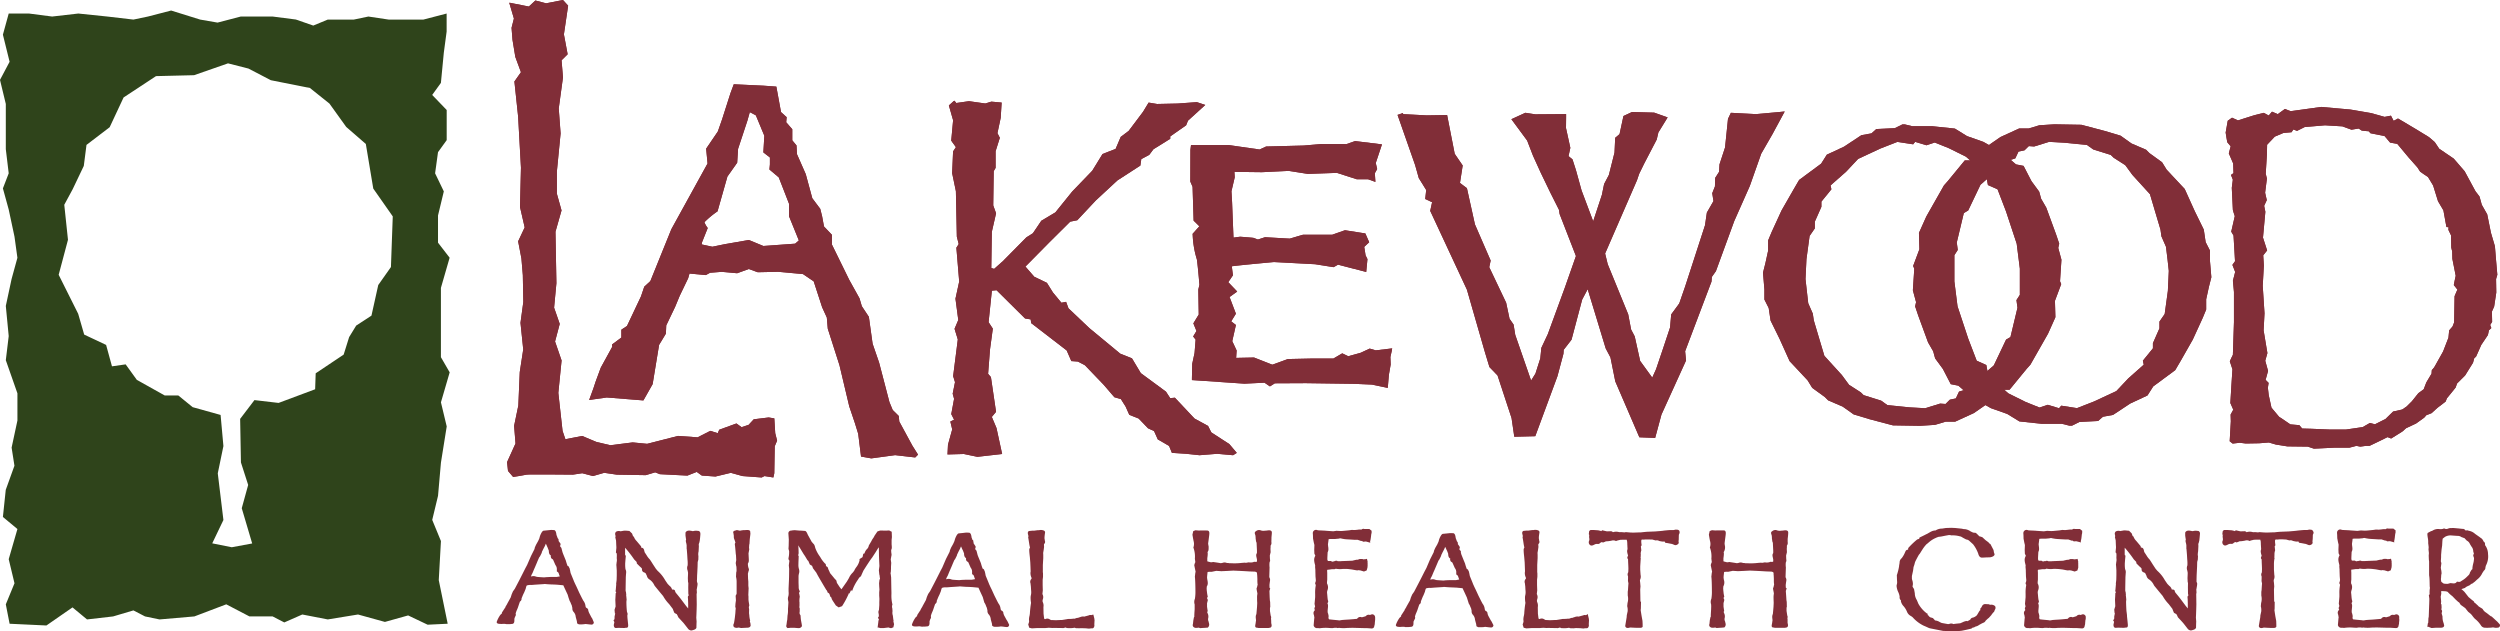 <svg id="Group_2" data-name="Group 2" xmlns="http://www.w3.org/2000/svg" xmlns:xlink="http://www.w3.org/1999/xlink" width="177.348" height="44.773" viewBox="0 0 177.348 44.773">
  <defs>
    <clipPath id="clip-path">
      <rect id="Rectangle_1" data-name="Rectangle 1" width="177.348" height="44.773" fill="#812e38"/>
    </clipPath>
  </defs>
  <g id="Group_1" data-name="Group 1" clip-path="url(#clip-path)">
    <path id="Path_1" data-name="Path 1" d="M25.9.2l1.327.263.464-.429.762.2L29.648,0l.366.4-.3,2.037.265,1.412-.431.427.1,1.214-.3,2.2.132,1.775-.265,2.7v1.577l.331,1.184-.43,1.511.067,3.648-.165,1.741.4,1.15-.332,1.249.464,1.346-.231,2.3.3,2.694.2.591,1.192-.23,1,.42.992.237,1.59-.2,1.027.1,2.187-.56,1.391.1.9-.459.529.164.105-.244,1.221-.445.364.263.5-.165.364-.394,1.06-.13.4.066.064,1.049.133.527-.167.4-.032,1.915-.066.3-.63-.1-.2.1-1.359-.1-.829-.23-1.093.263-.965-.069-.36-.259-.664.262-1.955-.1-.329-.132-.664.2-2.054-.034-.9-.132-.794.23-.762-.2-.663.1s-3.181-.032-3.279,0-.961.164-.961.164l-.364-.427-.067-.623.6-1.324-.1-1.251.3-1.444.1-2.366.247-1.612L26.634,22.9l.2-1.478L26.8,19.518l-.1-1.184-.233-1.216.465-.986L26.6,14.687l.067-2.792-.2-3.615-.265-2.5.465-.658-.4-1.084-.2-1.213L26,1.972l.167-.657L25.838.2Z" transform="translate(10.289 0.001)" fill="#812e38"/>
    <path id="Path_2" data-name="Path 2" d="M52.763,29.9l-.927-1.709L51.8,27.8l-.431-.427-.231-.559-.73-2.793-.464-1.348-.265-1.906-.5-.756-.165-.559-.73-1.313-1.226-2.5v-.691l-.563-.593-.133-.721-.132-.527-.565-.755-.464-1.709L44.58,9.23l-.034-.623-.3-.363V7.457l-.431-.494.032-.36-.4-.363-.332-1.807-.9-.066-2.119-.1-.233.625-.6,1.874-.3.853-.828,1.217.1,1.052L37.622,11l-1.955,3.548-1.49,3.683-.431.394-.233.689-.993,2.1-.4.263v.558l-.663.494.034.328v-.2l-.829,1.51-.364.986-.162.49-.3.821,1.248-.178,2.6.209.656-1.158.231-1.408.226-1.373.483-.8.025-.583.629-1.314.326-.786.6-1.248.094-.331,1.158.109.3-.164.829-.066,1.093.1.828-.3.63.228,1.457-.031,1.755.162.761.517.6,1.841.331.723.067.789.832,2.6.695,2.925.4,1.182.233.756.2,1.611.73.13,1.689-.23,1.425.165.2-.2ZM44.448,15.575l-2.254.164-1.028-.426-1.722.3-.867.179-.761-.164.032-.165.4-1a1.5,1.5,0,0,1-.235-.412,6.443,6.443,0,0,1,.93-.77l.7-2.465.695-.986L40.4,8.85l.661-2,.171-.607.431.23.6,1.446L42.194,9.1l.464.361v.492l-.034.361.663.559.73,1.874v.887l.695,1.712Z" transform="translate(11.958 1.711)" fill="#812e38"/>
    <path id="Path_3" data-name="Path 3" d="M48.414,5.136l-.332.3.3,1.051-.133,1.446.332.461-.2.3-.067,1.545.266,1.282.066,3.219.133.528-.165.261.2,2.4-.265,1.216.2,1.511-.265.625.231.756-.331,2.6.132.429-.165.819.1.363-.2,1.084.2.394-.265.132.132.558-.3,1.086-.034.691,1.16-.032.961.2,1.755-.2-.4-1.841-.332-.789.3-.361-.363-2.465-.2-.23L51,22.748l.2-1.478-.3-.459.233-2.236.332-.032,1.192,1.182.829.822.4.066.034.263,2.519,1.939.331.755.465.034.5.263,1.325,1.38.763.887.462.132.332.525.265.591.663.263.663.691.431.2.265.591.8.461.2.492,1.027.067.927.1,1.259-.1,1.126.1.265-.164-.528-.625L66.7,28.629l-.231-.459-.962-.525-1.392-1.479-.331.035-.3-.461L61.7,24.426l-.63-1.052-.828-.329-2.187-1.808-1.49-1.413-.167-.457-.331.064-.6-.724-.431-.689-.894-.429-.63-.723L55.2,15.158l1.49-1.479.5-.1,1.327-1.415,1.524-1.412L61.667,9.7l.066-.459.563-.3.3-.4L63.787,7.8V7.632l1.126-.789.132-.328L66.272,5.4l-.6-.2-1.36.1-1.458.032-.6-.1-.4.657L60.839,7.238l-.565.427-.364.854-.927.36-.728,1.185L56.83,11.543l-1.193,1.479-.995.591-.6.888-.464.294-1.657,1.677-.629.559-.2-.066L51.13,14.4l.3-1.314-.2-.559.034-2.433.133-.228V8.684l.3-.953L51.528,7.4l.231-1.086.067-1.083-.73-.066-.43.132-1.158-.164-.9.13L48.48,5.1" transform="translate(19.23 2.045)" fill="#812e38"/>
    <path id="Path_4" data-name="Path 4" d="M74.6,21.852l-1.168.139-.426-.125-.647.3s-.727.2-.871.244l-.43-.207-.63.37H68.846l-1.65.036s-1,.37-1.1.4L64.8,22.5s-1.014.021-1.268.028c.011-.182.034-.524.034-.524s-.272-.587-.311-.664c.022-.091.259-1.149.259-1.149l-.333-.256c.09-.147.333-.542.333-.542l-.45-1.184.542-.389-.633-.664c.088-.133.331-.489.331-.489s-.059-.457-.08-.639c.429-.06,1.988-.209,2.988-.3l2.922.155,1.259.2.052.008s.24-.134.314-.178c.109.031,2,.518,2,.518l.087-.912-.137-.276h0c0-.029-.064-.431-.092-.59.08-.074.352-.332.352-.332l-.273-.623-1.444-.227s-.859.3-.9.318H68.283c-.042.006-.868.255-.944.276-.05,0-1.758-.1-1.758-.1s-.424.14-.506.165l-.315-.118c-.042-.011-.936-.081-.936-.081-.022,0-.3.039-.48.064-.013-.289-.1-2.509-.1-2.509l-.045-.78.231-.988V9.717c0-.049-.013-.242-.021-.385.275,0,1.947.021,1.947.021l1.909-.092,1.348.213c.028,0,1.926-.067,2.069-.073l1.412.455s.754,0,.8,0l.517.186s-.036-.543-.041-.614c.032-.057.165-.3.165-.3s-.081-.359-.1-.424c.024-.073.441-1.324.441-1.324l-1.905-.235-.032.011-.573.2h-1.8c-.013,0-1.238.106-1.238.106l-2.673.069-.462.213L63,7.427l-2.671,0-.042.345-.007,2.245.16.374h0l.074,2.4.408.4c-.129.143-.482.539-.482.539l.008.067a6.661,6.661,0,0,0,.293,1.727c.025.085.118.992.185,1.814-.008.039-.077.336-.077.336v.02c0,.185.024,1.548.028,1.761-.041.064-.381.621-.381.621s.178.441.221.546c-.055.085-.237.387-.237.387l.176.22c-.008.1-.076.953-.076.953l-.165.763c0,.028-.021,1.016-.021,1.016l0,.14,3.726.255c.018,0,1.184-.059,1.423-.069l.384.263s.293-.182.349-.22l2.2-.011,3.475.05,1.221.053.95.2.165.035.081-.936.125-.719v-.007c0-.069-.018-.521-.02-.527l.091-.408Z" transform="translate(24.16 2.862)" fill="#812e38"/>
    <path id="Path_5" data-name="Path 5" d="M97.876,5.681l-1.668.151-1.649-.087-.133-.006-.206.43L94.011,8.2l-.387,1.179-.006.025s-.025.438-.029.522c-.046.07-.275.426-.275.426s-.017.549-.02.611c-.022.055-.191.479-.191.479s.069.454.087.559c-.062.1-.469.817-.469.817l-.132.9-1.413,4.354s-.364,1.048-.413,1.189c-.034.045-.572.78-.572.78s-.077.882-.081.926-.99,2.957-.992,2.957-.15.333-.27.6l-.859-1.184c-.015-.077-.385-1.738-.385-1.738l-.256-.49c-.011-.053-.206-1.076-.206-1.076-.013-.038-1.451-3.557-1.454-3.558s-.143-.6-.185-.758c.053-.119,2.262-5.2,2.262-5.2,0-.017.15-.45.154-.452l.354-.724.877-1.684.013-.022.119-.507c.031-.052.656-1.067.656-1.067l-.954-.338L87.416,5.68l-.612.286s-.251,1.17-.277,1.286l-.308.258L86.17,8.56c-.006,0-.373,1.467-.4,1.588-.021.038-.338.643-.338.643l-.157.768-.618,1.876c-.259-.685-.824-2.191-.824-2.191l-.394-1.425c0-.007-.249-.777-.249-.777l-.282-.231c.036-.158.129-.586.129-.586l-.308-1.406.008-.79v-.2l-2.191.017-.643-.1-.059-.008-.99.455s1.086,1.474,1.118,1.513c.017.048.416,1.076.416,1.076l.545,1.2.675,1.4s.552,1.094.622,1.237c.007.05.046.3.046.3.01.039,1.025,2.639,1.158,2.982-.046.13-.784,2.231-.784,2.231l-1.213,3.31-.444.943-.014.031-.073.74s-.3.957-.343,1.077c-.013.024-.16.261-.311.5-.22-.628-1.123-3.239-1.123-3.239,0-.017-.111-.686-.111-.686l-.007-.045-.287-.413c-.015-.071-.24-1.136-.24-1.136s-1.153-2.409-1.2-2.524l.1-.469-1.115-2.566c0-.015-.553-2.5-.553-2.5l-.015-.069s-.366-.276-.493-.37c.029-.193.192-1.241.192-1.241l-.566-.828c-.014-.076-.539-2.751-.539-2.751l-1.443.025s-1.193-.062-1.67-.088c-.01-.025-.027-.076-.027-.076l-.377.13,1.244,3.551c0-.011.254.9.254.9l.007.028s.465.749.528.849c-.011.105-.07.64-.07.64l.489.226c-.042.188-.134.614-.134.614L75.7,18.285h0c0,.008,1.283,4.457,1.283,4.457l.314,1.032.577.6c.028.083.993,3.02.993,3.02,0,.018.168,1.15.168,1.15l.025.174,1.489-.038,1.573-4.254c0-.018.426-1.593.426-1.593.006-.029.014-.192.018-.282l.555-.716.755-2.846s.216-.4.391-.737c.23.752,1.278,4.2,1.278,4.2.014.034.3.57.338.64.01.055.342,1.7.342,1.7.011.039,1.66,3.852,1.66,3.852l.05.113,1.119.045.447-1.656,1.722-3.79.022-.048s-.057-.577-.064-.656c.032-.084,1.87-4.942,1.87-4.942s.021-.256.027-.333c.05-.069.287-.408.287-.408l1.3-3.551,1.105-2.492c.007-.013.805-2.279.807-2.285l.794-1.38c0-.006.875-1.618.875-1.618Z" transform="translate(28.362 2.264)" fill="#812e38"/>
    <path id="Path_6" data-name="Path 6" d="M110.356,17.435c.007-.084.1-1.532.1-1.532s-.206-.756-.227-.839c.014-.067.069-.3.069-.3l-.217-.644-.7-1.911c-.015-.029-.329-.569-.366-.633l-.136-.5-.552-.752c0-.006-.514-.995-.514-.995l-.043-.084-.539-.106-.989-.853c-.031-.024-1.325-.745-1.325-.745-.028-.015-1.149-.406-1.156-.408s-.825-.51-.825-.51l-.038-.024-1.6-.168-1.422,0c-.042-.008-.529-.129-.529-.129h-.171s-.469.231-.535.265c-.078,0-1.32.066-1.32.066s-.279.249-.343.305c-.094.018-.713.129-.713.129l-1.227.812-1.17.545-.052.022s-.373.586-.408.643c-.057.041-1.56,1.153-1.56,1.153l-.385.66L90.6,12.408c-.007.014-.7,1.525-.7,1.525s-.251.6-.251.6v.727l-.193.881-.172.682.1,1.182v.72s.279.555.305.605c.008.059.133.888.133.888l.643,1.307.693,1.539.013.029,1.282,1.371.307.5.021.031.891.647.209.21.029.028,1.028.441.759.539.025.017,1.126.339c.006,0,1.653.436,1.653.436l1.912.032c.017,0,1.044-.066,1.044-.066h.022l.756-.227h.675l1.334-.611c.028-.015,1.111-.769,1.233-.854.052-.018.65-.214.65-.214s.209-.438.282-.588h.366l1.219-1.488.259-.289c.028-.036,1.252-2.2,1.252-2.2.007-.017.507-1.132.507-1.132l.015-.043s-.031-1.084-.032-1.156l.444-1.185s-.06-.147-.08-.193m-3.02,1.862c-.015.067-.468,1.937-.5,2.084l-.312.186s-.835,1.752-.868,1.825l-.8.695c-.021.022-.539.682-.682.867-.105.031-.986.3-.986.3l-.227.483c-.12.027-.424.09-.424.09l-.307.305-.381-.028-1.06.329-1.123-.063s-1.313-.133-1.563-.16l-.444-.317-1.244-.389c-.05-.049-.2-.2-.2-.2-.032-.024-.742-.475-.829-.531-.042-.056-.51-.693-.51-.693-.014-.017-1.088-1.2-1.241-1.363-.024-.083-.419-1.4-.419-1.4L92.887,20.2c0-.013-.063-.434-.063-.434l0-.025s-.307-.7-.331-.752c-.006-.057-.193-1.712-.193-1.712l.067-1.415s.192-1.416.223-1.646c.048-.067.371-.538.371-.538v-.478c.032-.071.466-1.053.466-1.053v-.366c.076-.1.71-.875.71-.875l-.062-.275,1.105-.974c.013-.013.721-.77.85-.906l1.587-.74,1.2-.468,1.121.172L100,7.634l.081-.094.8.242.588-.195.992.4,1.221.605c.036.034,1.325,1.171,1.419,1.252.022.111.139.759.139.759s.566.251.684.305c.053.136.6,1.566.6,1.566l.758,2.292c0,.025.223,1.771.223,1.771s0,1.748,0,1.857l-.24.373s.062.466.07.528" transform="translate(35.781 2.523)" fill="#812e38"/>
    <path id="Path_7" data-name="Path 7" d="M117.948,15.971v-.72l-.305-.6c-.007-.057-.132-.887-.132-.887l-.642-1.308c0,.006-.695-1.538-.695-1.538l-.013-.031-1.282-1.37c0-.007-.31-.5-.31-.5l-.02-.032-.891-.644-.21-.213-.028-.027-1.028-.441-.759-.539-.025-.02-1.126-.336c-.006,0-1.653-.436-1.653-.436l-1.912-.034-1.044.066-.022,0s-.7.21-.756.227h-.677l-1.332.609c-.029.017-1.109.77-1.233.856l-.647.214s-.212.437-.283.588h-.367l-1.22,1.485-.258.29c-.025.035-1.249,2.2-1.249,2.2-.01.015-.507,1.132-.507,1.132l-.017.041s.028,1.086.031,1.157l-.444,1.185s.06.147.081.193c-.007.084-.1,1.534-.1,1.534s.206.755.227.839c-.014.067-.066.3-.066.3l.216.643.7,1.911c.013.031.328.57.366.635.013.045.136.5.136.5l.552.752.514.993.045.085.539.106.985.853c.035.024,1.327.745,1.327.745.031.015,1.15.4,1.156.409l.826.507.038.022,1.6.171h1.42l.531.132h.172l.534-.265,1.322-.069s.276-.248.34-.3c.1-.02.716-.13.716-.13l1.226-.81,1.168-.546.052-.024s.373-.587.409-.642l1.559-1.153.387-.658.861-1.514c.008-.015.7-1.528.7-1.528s.249-.6.249-.6v-.727l.193-.881.174-.684Zm-4.693,7.374-1.1.975c-.013.011-.724.77-.847.9l-1.591.74s-.971.38-1.2.469l-1.119-.174-.153.182-.8-.244-.586.195-.993-.4s-1.1-.545-1.22-.607c-.038-.031-1.327-1.168-1.422-1.251-.02-.111-.139-.758-.139-.758s-.565-.252-.684-.307l-.6-1.565-.759-2.293c0-.025-.224-1.771-.224-1.771s0-1.748,0-1.856l.24-.374-.07-.528c.015-.064.466-1.937.5-2.086l.311-.185.87-1.824.8-.7c.022-.024.541-.682.684-.864.1-.034.986-.305.986-.305s.168-.363.226-.482l.426-.091s.224-.223.308-.3c.112.007.377.028.377.028l.036-.011,1.027-.318,1.122.064,1.562.157.447.317,1.242.389.2.195c.031.027.74.476.831.534l.507.693c.011.015,1.09,1.195,1.242,1.363.025.08.416,1.4.416,1.4l.332,1.116c0,.013.06.433.06.433l0,.027s.31.7.329.754.2,1.71.2,1.712l-.066,1.415s-.193,1.415-.226,1.645c-.043.067-.371.538-.371.538v.48c-.032.069-.464,1.051-.464,1.051v.366c-.08.1-.712.875-.712.875s.041.188.06.275" transform="translate(38.824 2.523)" fill="#812e38"/>
    <path id="Path_8" data-name="Path 8" d="M131.985,17.327l-.109-1.254-.062-.773c0-.025-.284-.965-.284-.965l-.263-1.3c-.014-.035-.384-.675-.385-.679s-.161-.583-.161-.583c-.022-.041-.284-.371-.284-.371l-.769-1.422c-.013-.018-.777-.9-.777-.9-.017-.017-1.02-.692-1.03-.7h0c0-.01-.315-.472-.315-.472-.018-.02-.408-.35-.408-.35l-.884-.542-1.317-.782s-.217.12-.308.168l-.191-.368-.45.087c0-.008-.995-.276-.995-.276L121.567,5.6l-2.075-.185c-.018,0-2.15.294-2.164.3s-.37-.143-.37-.143l-.039-.015s-.448.321-.511.368L116,5.75l-.23.272-.359-.188-.685.174-1.142.361-.419-.192-.305.219-.148.838c0,.045.109.653.109.653l.006.032s.188.221.242.289c-.025.1-.133.5-.133.5l.311.719v.025c0,.112.015.518.022.658l-.179.129s.111.287.132.335c-.01.059-.074.577-.074.577,0,.039.076,1.57.076,1.57,0,.029.109.36.137.441-.017.063-.252,1.1-.252,1.1l.162.275c0,.056.1,1.741.106,1.824l-.185.259s.171.441.195.5c-.017.07-.16.625-.16.625v0c0,.073.074.8.074.8v2.142s-.076,2.3-.076,2.315c-.01,0-.2.419-.2.419l-.017.043.186.562c-.008,0-.147,2.367-.147,2.367v.032l.206.468c-.043.077-.189.346-.189.346l.015.475-.081,1.416.212.167.5-.059.433.053.946-.017.688-.055.489.144c.008,0,.821.132.821.132s1.453.018,1.455.018l.43.143c.029,0,.34-.015.34-.015l1.074-.053h1.1c.021,0,.493-.129.5-.13l.277.055c.027,0,.4-.055.4-.055h.254c.034-.007,1.128-.545,1.28-.621.049.017.255.1.255.1l.8-.5c.011-.008.259-.231.259-.231s.712-.336.712-.336l.574-.413c.018-.015.151-.174.157-.179,0,.01.371-.143.371-.143.027-.017.4-.367.4-.367l.57-.436.022-.018.09-.23.308-.377.312-.387c.017-.031.083-.228.1-.286l.573-.573c.018-.021.56-.9.56-.9.011-.027.066-.24.084-.314.034-.029.134-.125.134-.125.022-.036.364-.828.368-.828l.471-.7c.013-.035.056-.256.071-.336.036-.032.171-.158.171-.158s-.062-.162-.083-.221c.039-.064.14-.219.14-.219s-.015-.677-.015-.73l.16-.361c.008-.031.15-.992.15-.992v0c0-.091-.015-.954-.015-.954l.074-.255Zm-16.442,7.461.178-.647s-.184-.657-.2-.719c.015-.062.153-.546.153-.546l-.269-1.614.064-1.207c0-.015-.126-1.948-.126-1.95l.08-1.441c0-.013-.038-.6-.045-.723l.276-.346s-.277-.861-.293-.908c0-.048.168-1.834.168-1.834,0-.032-.066-.329-.085-.422.028-.063.186-.408.186-.408l-.118-.52c.006,0,.127-1.006.127-1.006-.006-.049-.083-.34-.083-.343s.083-1.363.083-1.363.013-.574.014-.695l.546-.576c0,.007.607-.255.609-.258l.538-.049.039,0,.129-.2.263.1.545-.272,1.436-.122,1.234.074.647.237c.036,0,.427-.069.508-.084l.22.147c.035.011.415.042.5.049.032.035.12.14.12.14l1,.2.389.461.513.094c.042.048.79.95.79.95l.639.721.193.3c.028.029.552.377.556.378h0c0,.013.363.594.363.6s.346,1.115.346,1.115c.011.025.381.649.384.651,0,.034.2,1.105.2,1.105l.015.077s.108.011.15.014c-.006.076-.011.186-.011.186s.168.35.188.392c0,.052.015.857.015.857,0,.031.064.266.066.269v.011c0,.081.013.531.013.531,0,.021.233,1.184.237,1.2-.008,0-.125.6-.125.6l-.01.056s.191.242.254.321c-.045.1-.2.469-.2.469s-.031,1.856-.031,1.863-.112.283-.115.29l-.216.248-.022.027-.05.515-.381.983s-.629,1.121-.632,1.126l-.144.168-.024.028s-.013.2-.018.249c-.025.046-.371.621-.371.621-.01.018-.157.408-.186.487l-.38.277c-.02.017-.455.57-.455.57l-.38.377-.314.212c0-.006-.612.136-.612.136l-.022,0-.546.534s-.671.338-.748.377c-.048-.014-.359-.094-.359-.094l-.511.293-1.188.174h-1.14l-1.336-.055s-.535-.015-.63-.017l-.2-.238-.64-.057c0-.011-.8-.538-.8-.541s-.489-.584-.538-.643l-.195-.892c0-.006-.06-.511-.06-.52l.043-.283.01-.062s-.154-.157-.212-.213" transform="translate(45.174 2.171)" fill="#812e38"/>
    <path id="Path_9" data-name="Path 9" d="M77.476,33.272l-.049-.076,0,.007-.188-.346-.048-.13v-.017a.2.2,0,0,0-.125-.188c-.053-.034-.062-.067-.078-.16a.715.715,0,0,0-.146-.349c-.008-.01-.116-.216-.116-.216l-.175-.35-.184-.4-.127-.261-.013-.034-.055-.116h0c0-.011-.153-.382-.153-.382l-.085-.209-.039-.2-.035-.139-.024-.038-.011-.013c0-.064-.055-.094-.108-.113h0c0-.011-.05-.116-.119-.37,0-.01-.081-.2-.081-.2l-.112-.277-.039-.1a.831.831,0,0,1-.071-.254v-.017l.006-.053-.043-.034c-.048-.038-.062-.066-.062-.1a.228.228,0,0,1,.013-.063l.014-.046-.006-.053-.111-.164-.021-.022v-.066a.165.165,0,0,0-.07-.14l-.007-.031c0,.006-.053-.146-.053-.146l-.022-.05c-.022-.169-.049-.305-.157-.349l-.174-.008h-.066l-.238.025-.27.027c-.13,0-.266.381-.268.385l-.048.172-.092.2-.139.241-.083.186-.027.12-.247.487-.029.063-.158.37-.042.1-.039.094c.013-.021-.129.242-.129.242l-.224.444-.2.388-.321.615-.136.193-.092.21-.067.216-.2.353-.064.109.028-.032-.141.231-.01.043-.048.069-.195.3,0,.031v.029c-.022.018-.109.1-.109.1a1.967,1.967,0,0,0-.262.507c0,.126.143.132.258.137l.073,0,.133-.01h.112l.12.024.233-.006.085-.008.094-.01c.132-.024.143-.153.143-.279v-.081L72,33.145A.248.248,0,0,0,72.055,33a.231.231,0,0,0-.014-.077v0a1.684,1.684,0,0,1,.108-.3L72.2,32.5l.147-.436.008-.006a.219.219,0,0,0,.108-.2v-.027c0,.015.1-.244.1-.244L72.6,31.5l.049-.1.1-.245c.011-.053.049-.214.084-.233a.812.812,0,0,1,.325-.034l.242-.021.646-.042.046-.01.213.018.207.013.247.01.235.011.427.042v0a.667.667,0,0,0,.045.1c.01.025.077.167.077.167l.185.4.013.046.118.377a1.365,1.365,0,0,1,.08.141l.034.092.048.1.041.178a.353.353,0,0,0,.1.294.587.587,0,0,1,.139.343l.052.195.031.111,0,.015.02.14.113.062.059.006h.192c-.011,0,.132-.008.132-.008l.126-.02c-.007,0,.067.01.067.01l.129.015c-.013,0,.064.008.064.008l.144.013a.16.16,0,0,0,.177-.164Zm-3.17-5.048.092.241c0,.224.071.3.153.342,0,.014-.015.025-.015.041a.3.3,0,0,0,.018.1c.01.059.067.091.1.109l.043.034.119.268.055.123a.447.447,0,0,1,.1.3v.15l.043.029c.071.052.078.073.122.21l.013.038.017.038.017.043-.223.043-.046,0-.37,0-.307.013-.181.018-.275-.017-.193-.014-.1-.022a.462.462,0,0,0-.314-.017.085.085,0,0,1-.048,0l.043-.115.073-.133.118-.283.046-.1.15-.349.154-.364.059-.076.119-.242.025-.092.053-.1c0-.013.081-.164.081-.164l.078-.153.034-.085.028-.062.048.1.035.083.035.074" transform="translate(28.335 10.819)" fill="#812e38"/>
    <path id="Path_10" data-name="Path 10" d="M52.955,33.251l-.048-.074,0,.006-.189-.347-.046-.129a.2.2,0,0,0-.125-.2c-.053-.034-.062-.067-.078-.16a.72.72,0,0,0-.147-.349c-.007-.007-.113-.213-.113-.213l-.176-.353-.185-.406-.125-.256-.013-.035-.053-.113c.014.024-.132-.328-.132-.328l-.109-.263-.039-.2-.035-.136-.022-.038-.013-.014c0-.066-.055-.094-.108-.115,0-.01-.055-.132-.118-.37,0-.013-.195-.48-.195-.48l-.043-.113-.074-.29-.031-.056a.118.118,0,0,1-.049-.158L50.705,28l-.007-.052-.108-.165c-.025-.024-.025-.024-.024-.043l-.032-.176-.015-.077-.035.02c-.011-.031-.045-.127-.045-.127l-.022-.05c-.024-.175-.049-.3-.155-.349-.007,0-.172-.01-.172-.01l-.067,0L49.781,27l-.268.027c-.133,0-.268.385-.269.389l-.048.164-.059.132-.035.073-.137.244-.081.186-.028.122-.247.485c-.008.015-.188.433-.188.433l-.038.088-.043.1c.013-.022-.127.24-.127.24l-.224.444-.2.392-.319.611c-.006.01-.134.193-.134.193l-.092.212-.067.217-.2.364-.057.1.027-.031-.139.228-.01.046-.055.078-.189.29,0,.031v.029l-.108.1a1.926,1.926,0,0,0-.263.51c0,.126.144.13.259.136l.071,0,.132-.01h.112l.125.022.231-.006.088-.008.088-.008c.132-.024.144-.148.144-.272v-.09l.049-.144a.248.248,0,0,0,.055-.143.253.253,0,0,0-.014-.08h0a1.8,1.8,0,0,1,.108-.3l.052-.125.091-.27.056-.162.008-.006a.23.23,0,0,0,.108-.207v-.022c0,.013.1-.24.1-.24l.042-.09.049-.1.1-.245c.014-.06.05-.217.085-.234a.718.718,0,0,1,.318-.035c.007,0,.248-.02.248-.02l.646-.043.048-.008.214.017.2.014.249.008.234.013.427.042h0a.727.727,0,0,0,.046.106c.007.021.1.224.1.224l.158.338.039.139c.08.279.08.279.112.3,0,.008.055.118.055.118l.036.1.046.1.042.183v.043a.349.349,0,0,0,.1.252.584.584,0,0,1,.136.342l.084.305,0,.015.018.14.115.062.057.006h.192c-.011,0,.136-.008.136-.008l.119-.018.07.007.132.014c-.015,0,.062.01.062.01l.147.014a.158.158,0,0,0,.172-.165Zm-3.174-5.057.1.251c0,.223.071.3.151.342,0,.014-.015.025-.015.041a.324.324,0,0,0,.018.1c.01.06.067.092.1.112l.046.035.118.27.052.116a.444.444,0,0,1,.1.3v.157l.046.029c.069.046.076.07.116.2l.014.046.015.031.02.049-.221.041c-.027,0-.417,0-.416,0l-.336.015-.154.015-.273-.015-.193-.015-.1-.024a.481.481,0,0,0-.317-.015.083.083,0,0,1-.046,0l.043-.116.074-.133.116-.284.039-.088.157-.364.032-.08.122-.283.06-.077.12-.24.024-.094.053-.1c0-.015.081-.168.081-.168l.078-.15.032-.083.028-.064c.022.046.046.1.046.1l.036.087.031.064" transform="translate(18.508 10.81)" fill="#812e38"/>
    <path id="Path_11" data-name="Path 11" d="M31.929,33.115l-.048-.071,0,.006L31.7,32.7l-.048-.132a.2.2,0,0,0-.125-.2c-.053-.032-.062-.066-.077-.158a.719.719,0,0,0-.147-.35c-.008-.008-.116-.216-.116-.216l-.175-.352-.186-.409-.122-.252-.015-.036-.052-.112c.015.025-.15-.373-.15-.373l-.09-.219-.041-.207-.035-.139-.024-.036-.011-.013c0-.062-.053-.091-.106-.111h0c0-.011-.05-.116-.119-.37l-.07-.174-.125-.308-.043-.118-.074-.284-.029-.057c-.048-.038-.063-.066-.063-.1a.219.219,0,0,1,.013-.062l.024-.092-.015-.007-.111-.165-.021-.022v-.063a.168.168,0,0,0-.069-.141l-.008-.031-.052-.143-.022-.052c-.024-.176-.05-.307-.157-.349l-.174-.01-.064,0-.242.025-.268.027c-.133,0-.268.382-.269.387l-.046.167-.056.126-.039.078-.136.242-.083.185-.028.122-.245.487c-.015.034-.188.434-.188.434l-.063.143-.02.05c.015-.027-.127.237-.127.237l-.217.43-.206.406L26.444,31c0,.008-.136.192-.136.192l-.09.209-.069.22-.2.363-.057.1.027-.031-.14.23-.01.046-.049.069-.195.3,0,.031v.029c-.024.02-.109.1-.109.1a2,2,0,0,0-.263.508c0,.126.144.132.259.136l.073.006.133-.01h.111l.122.022.231,0,.1-.011.083-.007c.13-.024.143-.144.143-.265v-.1l.049-.144a.243.243,0,0,0,.055-.144.253.253,0,0,0-.014-.08v0a1.663,1.663,0,0,1,.105-.287l.053-.13.092-.276.056-.158.007-.006a.224.224,0,0,0,.108-.206v-.024c0,.014.1-.238.1-.238l.043-.09.049-.1.1-.244c.013-.055.048-.217.085-.235a.823.823,0,0,1,.322-.034l.242-.02.647-.043.046-.008.212.018.209.013.248.008.234.013.426.041h0a.774.774,0,0,0,.046.105c.01.024.087.189.087.189l.175.374.053.185.084.247c.008.006.074.141.074.141l.029.081.048.1.043.185c0,.015,0,.031,0,.045a.353.353,0,0,0,.1.249.576.576,0,0,1,.139.342l.083.307,0,.014.018.141.115.062c.013,0,.06.006.06.006H31.2l.137-.01.12-.017.073.007.129.014c-.014,0,.066.008.066.008l.144.013a.157.157,0,0,0,.174-.164Zm-4.3-2.981-.045,0,.042-.113.071-.133.115-.277.036-.078.162-.381.036-.091.119-.272.06-.078.12-.238.024-.1.053-.1c0-.011.081-.164.081-.164l.077-.148.034-.087.027-.063.048.1.035.085.035.073.094.241c0,.224.071.3.151.343,0,.014-.015.025-.015.041a.291.291,0,0,0,.018.1c.01.06.067.092.1.112l.043.032.171.389a.451.451,0,0,1,.1.3v.153l.045.028c.069.048.076.069.118.2l.015.045.014.029.02.05h0l-.219.038c-.027,0-.417,0-.417,0l-.325.017-.162.015-.272-.017-.195-.015-.1-.021a.451.451,0,0,0-.315-.017" transform="translate(10.081 10.757)" fill="#812e38"/>
    <path id="Path_12" data-name="Path 12" d="M37.231,27.086a.2.2,0,0,0-.106-.188l-.191-.02-.1.007-.046.006a.255.255,0,0,1-.182,0l-.144-.022c-.189,0-.259.08-.286.15l0,.2.008.059s.027.188.035.251a.122.122,0,0,0-.02.066.7.7,0,0,0,.034.172l.025.139v.254l.01.036.017.212.014.188.017.305a2.469,2.469,0,0,1,.013.438.488.488,0,0,0,0,.37l.028.148v.069l-.013.318.011.272.022.07-.006.312.006.444c0,.017.024.1.029.129a.149.149,0,0,0-.06.143h0l.01.13.01.293c0,.01,0,.346,0,.359l-.046-.056c0-.006-.088-.105-.088-.105l-.392-.522-.125-.157-.134-.165c-.077-.091-.133-.157-.137-.213-.017-.092-.08-.13-.191-.125h-.031a.442.442,0,0,0-.169-.256l-.141-.144-.178-.262a2.51,2.51,0,0,0-.535-.665l-.123-.147-.207-.315-.125-.2-.1-.148a1.4,1.4,0,0,1-.228-.3l-.143-.219c.014.029-.022-.1-.022-.1-.024-.1-.049-.193-.193-.212-.017,0-.029-.021-.029-.052v-.041l-.324-.385a.762.762,0,0,1-.178-.269l-.01-.031-.066-.041-.008-.035-.057-.153-.189-.182-.256-.022-.112,0-.261.046a.4.4,0,0,0-.318.032.223.223,0,0,0-.046.244l.011.1-.018.055.027.116.027.111.014.338.007.116,0,.076-.032.325.039.032c.015.017.036.078.021.314l0,.062a.676.676,0,0,1-.007.266l-.022.2.008.083c0,.006.013.2.013.2l.008.123,0,.322-.01.34h0c0,.02-.034.262-.034.262l.007.052-.034.394-.01.049v.028a.13.13,0,0,0,.05.1.144.144,0,0,0-.05.112l0,.029v0c0,.025-.008.158-.008.158l-.013.224.02.471-.076.238.028.272.027-.046-.053.259c0,.064.006.171-.021.2l-.055.055.064.134-.008.027-.034.167c0,.182.084.221.154.221l.181-.011c-.013,0,.413.011.413.011h.006l.063-.014.07,0,.077-.017c.073-.056.062-.155.042-.321l-.01-.105-.027-.258c0-.031,0-.024,0-.024-.006-.035-.007-.162-.007-.162a.25.25,0,0,0-.031-.237l.007.015a6.209,6.209,0,0,1-.043-.751L32,31.763l-.028-.279a.027.027,0,0,1-.006-.017.242.242,0,0,1,.008-.045l-.018-.182a.456.456,0,0,1-.027-.2c0-.034.013-.868.013-.868l.015-.221a1.181,1.181,0,0,0,.011-.137.447.447,0,0,0-.048-.2,2.26,2.26,0,0,1-.022-.324l0-.085c0-.008.02-.272.02-.272l.027-.283-.043-.029a.392.392,0,0,1-.01-.108c0-.048,0-.1,0-.148,0,0,0-.258,0-.276l.018.018a8.256,8.256,0,0,1,.626.811s.153.155.168.172.018.105.018.105l.017.024.21.209c.085.073.14.122.14.162V29.6a.237.237,0,0,0,0,.042.211.211,0,0,0,.169.2l.084.046.094.188a.406.406,0,0,0,.2.272,1.008,1.008,0,0,1,.331.4l.031.05.347.424.244.291a2.733,2.733,0,0,0,.431.577l.255.335.053.143.064.144.118.064.043.014c0,.007.056.1.056.1l.06.133c.006.01.214.234.214.234l.146.158.063.078.251.321a.322.322,0,0,0,.248.144H36.6l.041-.01c.126-.031.254-.067.3-.162l.01-.022v-.048l.007-.252.006-.139-.022-.275.01-.213.014-.38.008-.353c0-.034-.01-.723-.01-.723s.02-.115.02-.115l-.014-.231c.008.02.031-.147.031-.147.032-.167.049-.275,0-.347a.587.587,0,0,1-.008-.2L37,30.052l.013-.217.02-.4.008-.331.046-.178.006-.247a.769.769,0,0,1,.013-.329l.02-.392a.323.323,0,0,1,.029-.224l.035-.16.021-.186.021-.234v-.063m-1.01.448h0l0,.02,0-.02M31.272,31.26l.01.018-.01-.017h0" transform="translate(12.452 10.769)" fill="#812e38"/>
    <path id="Path_13" data-name="Path 13" d="M37.277,29.228v0Z" transform="translate(14.94 11.706)" fill="#812e38"/>
    <path id="Path_14" data-name="Path 14" d="M38.351,33.448l-.015-.046-.024-.069,0,0,.017-.053v-.031L38.3,33.12l-.018-.112-.011-.13-.01-.087-.007-.048.006-.263v-.029a.745.745,0,0,1-.02-.134.089.089,0,0,1,.008-.042l.024-.092-.048-.3-.01-.118,0-.206-.011-.113.01-.234.011-.238-.02-.182,0-.094v-.2l-.02-.206-.01-.359.039-.155a.344.344,0,0,0,.034-.132.2.2,0,0,0-.024-.094.953.953,0,0,1-.049-.338h0a.378.378,0,0,0,.064-.254v-.052l-.021-.41.053-.283-.015-.126.013-.206.018-.062.015-.258c0-.017.018-.181.018-.181l.025-.2.008-.084-.017-.174c-.041-.087-.154-.085-.23-.084-.034,0-.126.006-.126.006H37.86l-.148.022-.1.02.052.013-.273-.059-.217.067a.158.158,0,0,0-.034.154c0,.011.006-.008.006-.008h0c0,.015.028.191.028.191h0v.1l.007.07.059.165.015.031.025.108.01.031-.031.029-.015.059.021.164.032.332c0,.008.018.216.018.216l.014.076c0,.006.017.35.017.35s-.027.148-.027.148l-.008.064c0,.01.027.178.027.178l.022.084c0-.006.008.219.008.219l0,.081c0,.006-.024.105-.024.105l-.014.3a1.511,1.511,0,0,1,.043.408c0,.063,0,.13,0,.2l0,.251,0,.127c0,.038,0,.09,0,.139a.368.368,0,0,1-.014.132l-.031.021-.024.09.013.182.007.129-.032.227-.015.233a.282.282,0,0,1,.021.206l-.015.238-.035.315-.029.2-.029.171-.02.062a.217.217,0,0,0,.015.237.355.355,0,0,0,.3.039h.055l.15.029.4-.021c.087,0,.252,0,.279-.16Z" transform="translate(14.882 10.759)" fill="#812e38"/>
    <path id="Path_15" data-name="Path 15" d="M47.434,33.3l-.024-.144-.029-.245a.633.633,0,0,1-.024-.312l-.014-.2a.385.385,0,0,1,0-.254l.008-.028-.007-.028a2.5,2.5,0,0,1-.064-.707l0-.125-.007-.249-.014-.8-.024-.212c-.018-.08-.024-.118,0-.164l.014-.249,0-.141.017-.272-.035-.249.048-.266.011-.043a1.827,1.827,0,0,0-.024-.2l-.006-.158c.057-.105.055-.165.032-.4v-.315l.022-.2-.015-.38-.069-.031-.074-.045-.053-.014-.2.011h-.165l-.088-.006-.169,0-.193.064-.2.293-.062.12-.109.16-.083.158-.151.254-.017.052a.4.4,0,0,1-.127.219.678.678,0,0,0-.168.3l-.091.034-.035.171c-.01.066-.022.074-.087.111l-.146.091.01.062v.011a1.219,1.219,0,0,1-.245.513L44.7,29.6l-.062.125-.088.118a1.19,1.19,0,0,0-.284.4l-.147.251s-.381.542-.387.552c-.059-.077-.127-.164-.127-.164l-.178-.27c-.006-.007-.034-.084-.034-.084a.218.218,0,0,0-.106-.195l-.2-.244-.158-.191-.05-.118-.088-.184v0a.2.2,0,0,0-.15-.191c0-.022-.025-.154-.025-.154l-.06-.048a2.085,2.085,0,0,1-.311-.42l-.062-.094a2.368,2.368,0,0,1-.311-.593c-.043-.193-.076-.237-.143-.3l-.1-.111-.141-.255-.122-.22-.034-.07c-.046-.109-.088-.2-.167-.237l-.329-.024-.084,0-.339-.029c-.028,0-.184.017-.184.017l-.06.013a.191.191,0,0,0-.2.2l.024.346L40,27.51l-.01.444-.013.223.045.157c0-.007,0,0,0,.007v.008c0,.025,0,.052,0,.08a1.8,1.8,0,0,1-.041.384.189.189,0,0,0-.006.046.241.241,0,0,0,.06.15l.014.018-.013.025L40,29.344l.024.249-.006.541-.006.217-.029.633V31.2a1,1,0,0,1-.014.326.524.524,0,0,0-.013.332l.015.115-.02.326-.011.143a1.845,1.845,0,0,1-.032.472c0,.007-.02.3-.02.3l-.018.078-.025.189-.014.1a.159.159,0,0,0,.035.176l.036.035.02,0,.125-.008.077-.011.1,0h.148l.255.022h.034a.246.246,0,0,0,.248-.105l.024-.034-.018-.141-.055-.293-.014-.127-.014-.2-.077-.125.015.02-.011-.1.011-.032.006-.254a.177.177,0,0,1-.025-.1c0-.028,0-.06.007-.1v-.244a.449.449,0,0,1-.008-.1,1.472,1.472,0,0,1,.028-.286l-.034-.2a.113.113,0,0,1-.017-.05.2.2,0,0,1,.029-.085l.027-.048-.024-.05a.5.5,0,0,1-.059-.223c0-.02,0-.041,0-.063l-.01-.273,0-.447,0-.043c0-.013.022-.141.022-.141a.563.563,0,0,0,.032-.179.551.551,0,0,0-.028-.176.979.979,0,0,1-.034-.328c0-.137.007-.279.011-.357l.008-.241-.039-.025v-.006l.035-.151c0,.028-.006-.242-.006-.242l-.015-.269,0-.055c.022.041.042.081.042.081l.1.158.237.392.09.13.169.283.043.046.035.024h0v.018l.1.23.126.076c.018.007.042.015.091.181.006.015.195.261.195.261l.041.053.119.223.109.189.286.487.217.364h.022c.017.039.063.164.063.164a.194.194,0,0,1,.141.161l.056.144.031.011.02.014c.008.027.048.144.048.144l.07.116.21.318.2.137.24-.087a5.848,5.848,0,0,0,.466-.868l.006-.013,0-.034.05.018.038-.076.084-.174.062.09.076-.2a3.209,3.209,0,0,1,.343-.621s.08-.127.094-.151a.344.344,0,0,0,.169-.21l.126-.28c.136-.214.5-.789.612-.918l.256-.391.158-.258.069-.092.01.6.015.4.017.332-.039.3.031.305.014.039V30.02c0,.008.025.219.025.219.013.025.022.042-.029.136,0,.006-.027.237-.027.237l.011.252.015.2-.017.186c0,.006,0,.249,0,.249l.015.227-.008.235,0,.2-.025.352a.315.315,0,0,0-.039.15.472.472,0,0,0,.02.122l.01.083,0,.057,0,.018a.091.091,0,0,1-.021.057l-.042.057.073.137c-.017.035-.046.1-.046.1l.006.029-.057.437.053-.007.139.042.059,0h.164l.343-.042c.011-.006.015-.006.053.014l.146.038c0-.006.162-.064.162-.064l.049-.221-.052-.223" transform="translate(15.958 10.761)" fill="#812e38"/>
    <path id="Path_16" data-name="Path 16" d="M56.786,33.287l0-.042-.014-.119-.07-.282-.084.018a.157.157,0,0,0-.056.022.233.233,0,0,0-.179.013l-.053.017-.189.05-.083.024a.475.475,0,0,0-.272.029l-.15.046-.007.014h-.055l-.052.006-.207.073.05-.031-.207.024-.268.007c.028,0-.164.031-.164.031l-.261.043-.122,0-.312.014-.221-.011-.113,0-.119-.067a.3.3,0,0,0-.287,0c-.06,0-.066-.014-.078-.042,0-.01-.018-.118-.018-.118l-.027-.227c0-.017-.008-.445-.008-.445,0-.043.01-.084.01-.126a.6.6,0,0,0-.05-.235.279.279,0,0,1-.022-.106.407.407,0,0,1,.02-.105.551.551,0,0,0,.028-.157.483.483,0,0,0-.059-.219c.008-.043.029-.259.029-.259l-.01-.371v-.375l.024-.213,0-.245a1.032,1.032,0,0,1-.011-.2c0-.087,0-.182,0-.244l0-.153.029-.485v-.017c0-.052,0-.216,0-.216l-.007-.139.038-.22.027-.207-.007-.087,0-.108.013-.014a.194.194,0,0,0,.067-.14.184.184,0,0,0-.013-.069l-.032-.2.008-.143.021-.172a.419.419,0,0,0,.013-.09.135.135,0,0,0-.077-.132.537.537,0,0,0-.349-.029l-.1,0-.258.035h-.139l-.227.025a.159.159,0,0,0-.074.141.422.422,0,0,0,.025.13l.02.1-.02.071.041.24.045.294.034.158,0-.01s.007.038.01.059a.255.255,0,0,0-.052.185c0,.1.015.254.042.483l.032.394c0-.006.013.3.013.3l.011.322a.582.582,0,0,0-.013.126.782.782,0,0,0,.063.294l.011.029v.073l-.021.021a.3.3,0,0,0-.05.3l.028.242.01.193c.006.063.013.13.013.2a.858.858,0,0,1-.029.231.792.792,0,0,0-.014.172,1.986,1.986,0,0,0,.031.346,7.237,7.237,0,0,0-.084.765c0,.011-.022.141-.022.141a1.143,1.143,0,0,0-.041.268.621.621,0,0,0,.011.123l-.014.088-.05.151.071.228.188.046.35-.021h.593l.108-.01.126-.01c-.017-.008.28.014.28.014l.067-.006.72.011.14-.039.022.006h0l-.011-.01.025.015.063.028h.046a1.8,1.8,0,0,0,.482-.02l.024-.007.077.034c.006,0,.234.007.234.007l.175-.006.308.01.092.01.143.014.046-.013h.028l.1-.011a.152.152,0,0,0,.127-.025.274.274,0,0,0,.064-.247l.013-.244Z" transform="translate(20.86 10.754)" fill="#812e38"/>
    <path id="Path_17" data-name="Path 17" d="M65.993,27.364l.008-.09c.028-.258.028-.311-.018-.36-.071-.071-.189-.055-.294-.039l-.041.006-.127.008a.575.575,0,0,1-.319-.035.339.339,0,0,0-.311.073.143.143,0,0,0-.083.141c0,.008.045.161.045.161l.006.011,0,.029a1.782,1.782,0,0,1,.013.21l.015.06.006.088s.027.073.046.13l0,.043.024.506c0,.029,0,.07,0,.108a.177.177,0,0,1-.011.08.236.236,0,0,0-.042.141.8.8,0,0,0,.031.181l.024.123v.045s0,.09,0,.1a.373.373,0,0,1-.179.011l-.035,0-.036.021a.693.693,0,0,1-.333.017s-.176.031-.227.039l-.013-.015-.055,0-.179.014a4.4,4.4,0,0,1-.87.02l.049.017-.176-.028-.081,0a.39.39,0,0,0-.312-.007l-.118.021-.213-.036-.338-.05a.378.378,0,0,1-.245,0l-.06-.018a.527.527,0,0,1-.092-.022.119.119,0,0,1-.011-.066c0-.027,0-.053,0-.073l0-.091.006-.045a1.986,1.986,0,0,0,.025-.263.393.393,0,0,0-.015-.118l.036-.064c.042-.064.042-.15.042-.336l-.024-.127L61.5,27.8c0-.008.031-.231.031-.231l.048-.375.008-.105v-.021c0-.115-.041-.169-.118-.189l-.139-.006-.1,0c-.017,0-.269,0-.269,0l-.115.006-.179-.015-.062-.007-.161.062-.057.255.049.287.017.081.013.073a.74.74,0,0,1,0,.426l-.014.036.013.039a1.83,1.83,0,0,1,.094.762l.038.277a.048.048,0,0,1-.007-.031l-.025.043-.049.165.035.178.06.29-.021.087-.031.272c.025.137.039.717.039.976a3.122,3.122,0,0,1-.036.584.568.568,0,0,0-.018.4l0,.123c0,.02,0,.22,0,.22l-.017.244-.01.206a.132.132,0,0,1-.025.125l-.042.22-.028.255a.191.191,0,0,0,.017.181.245.245,0,0,0,.206.09h.056l.139-.017.091.036.137-.011.176-.01c.029,0,.234-.017.234-.017a.289.289,0,0,0,.094-.258l-.041-.176a.356.356,0,0,1-.028-.23.517.517,0,0,0-.039-.352c-.034-.081-.034-.094-.021-.111l.029-.038-.013-.069-.036-.244,0-.064,0-.192.02-.07.036-.151-.041-.105c-.021-.031-.024-.036.008-.083l.028-.038-.041-.21-.031-.255-.007-.129.011-.146a.417.417,0,0,0,.069-.241,1.125,1.125,0,0,0-.031-.23l-.021-.146.007-.118s.028-.259.031-.289a1.282,1.282,0,0,1,.24-.014h.055l.318-.067.371.024.441-.02.4-.022.492.022.377.02.289.018.31.011a.346.346,0,0,1,.176.042l.035.045h0c0,.02.008.1.008.1l.01.108.01.234,0,.111a.15.15,0,0,0,0,.035c0,.06.008.175.008.175l.014.055-.043.188-.038.105v.007a2.6,2.6,0,0,0,.046.261l.017.105a1.2,1.2,0,0,0-.025.294c0,.108,0,.231.011.364l-.015.286-.018.209c0,.015-.027.293-.027.293a.46.46,0,0,0-.046.212,1.086,1.086,0,0,0,.013.144l.007.1-.01.052-.021.154-.01.056a.639.639,0,0,0-.017.119.124.124,0,0,0,.064.119,1.448,1.448,0,0,1,.176.028c.032,0,.2,0,.2,0H65.4c-.006,0,.195,0,.195,0h.13l.053,0,.137-.027c.125-.064.094-.185.06-.325l0-.07-.006-.179-.011-.045.013-.085L65.969,33l-.032-.092-.05-.318c0-.025,0-.23,0-.23l.021-.063-.008-.343-.021-.127-.014-.237-.015-.429.013-.035.041-.144-.048-.046c0-.011-.006-.2-.006-.2l.025-.21a.9.9,0,0,0,.02-.162.444.444,0,0,0-.057-.179c0-.006.021-.693.021-.693a1.161,1.161,0,0,1-.01-.167,1.062,1.062,0,0,1,.017-.226.117.117,0,0,0,.029-.1c0-.038-.006-.084-.011-.136l-.007-.186v-.032c.013-.049.057-.233.057-.233l-.01-.2v-.053l.007-.078s0-.1,0-.136a.3.3,0,0,0,.055-.251l.006-.227Zm-5.137,6.393.017,0-.017,0" transform="translate(24.204 10.758)" fill="#812e38"/>
    <path id="Path_18" data-name="Path 18" d="M63.618,31.783h0" transform="translate(25.496 12.737)" fill="#812e38"/>
    <path id="Path_19" data-name="Path 19" d="M70.9,33.044a.2.2,0,0,0-.059-.136.2.2,0,0,0-.179-.06h0l-.1.035-.025.011a.255.255,0,0,0-.286.07l-.021.017c.013,0-.14.043-.14.043l-.129.035a.255.255,0,0,0-.308.069.12.12,0,0,1-.122.045l-.181.018-.312.025-.3.018-.189.015-.165.028-.048,0c-.025-.008-.185-.022-.185-.022l-.3-.029-.214-.024a.18.18,0,0,1-.042-.126.523.523,0,0,1,.011-.1l-.036-.178c-.014-.021-.036-.052-.036-.2l.011-.136a1.794,1.794,0,0,0,.017-.207.419.419,0,0,0-.025-.157l-.018-.048a.165.165,0,0,0,.055-.1.306.306,0,0,0-.027-.118l-.018-.133-.028-.317a.447.447,0,0,1,.022-.244.568.568,0,0,0-.034-.482v0c0-.021,0-.1,0-.1l.017-.169,0-.322,0-.16-.006-.1v-.1c.014-.02.05-.025.105-.025l.1-.015.123-.018.035,0,.158,0,.092-.035a1.6,1.6,0,0,0,.5.015c.006,0,.161,0,.161,0l.133,0,.092.007.234.029c.007,0,.277.05.277.05l.137.021.042-.018.025,0,.148.018c-.007,0,.141.042.141.042l.109.034.191-.076.056-.2c0,.011.006-.062.006-.062l.007-.091a.923.923,0,0,1,0-.119l-.007-.132c0,.008.006-.021.006-.021l-.048-.2-.085.024-.015,0-.186.015c.036-.011-.048-.025-.048-.025h-.182c-.017.01-.148.053-.148.053l-.088,0-.174.039-.105.027-.371.015-.408.015-.046.006h-.221c-.076-.066-.178-.02-.223,0h0L68,29.08l-.057.017a.141.141,0,0,1-.144-.014l-.029-.021-.007,0-.206,0a.243.243,0,0,1-.042-.165v-.067l.02-.387a.441.441,0,0,0,.053-.227,1.21,1.21,0,0,0-.02-.2l-.011-.13c-.006.027.031-.233.031-.233l.014-.125c.007-.018.067-.021.15-.024l.094,0h.2l.287-.027a.274.274,0,0,1,.2,0l.2.035.155.014.29.017.258.017h.227l.048.017.216.074.038-.018c.034.022.053.057.106.064h.014l.12-.013.048,0c-.015-.008.193.052.193.052l.115.032-.015-.076.038-.167,0-.032.008-.021.02-.151.017-.157.027-.1a.889.889,0,0,1,0-.144l-.161-.127-.21,0h-.148a.19.19,0,0,0-.2.042,1.031,1.031,0,0,0-.293.014l-.195.018c.01,0-.209-.008-.209-.008s-.188.029-.188.029l-.444.042-.151.007-.275-.014h-.034l-.043.008-.175.024-.494-.035-.125-.011-.443-.021-.062-.013a.226.226,0,0,0-.27.062c-.066.069-.056.162-.045.272l.008.27c0-.007.055.276.055.276l.042.174c0,.01-.013.349-.013.349l.011.266.069.146h0a.56.56,0,0,0-.085.29,1.171,1.171,0,0,0,.049.3l.025.119,0,.008-.008.073.02.228,0,.07.01.391.025.269-.02.112a.2.2,0,0,0-.029.1.161.161,0,0,0,.043.105l0,.006-.008.07a2.849,2.849,0,0,0-.036.573c0,.049,0,.227,0,.227l-.022.249-.022.228.028.13a.1.1,0,0,1,.01.039.182.182,0,0,1-.025.078.175.175,0,0,0-.02.078.2.2,0,0,0,.035.108l0,0-.024.035a.254.254,0,0,0-.078.182.422.422,0,0,0,.034.15l.029.182-.013.074-.039.468a.243.243,0,0,0,.283.191l.094.007.05.006a2.885,2.885,0,0,1,.7-.018l.193.008.154-.021.171,0a.171.171,0,0,0,.14,0,2.633,2.633,0,0,0,.6.008l.371-.01.78.021.063,0,.15,0,.328.024.038,0a.17.17,0,0,0,.171-.1l.052-.213,0-.067.01-.085.015-.162,0-.134,0-.031" transform="translate(26.647 10.733)" fill="#812e38"/>
    <path id="Path_20" data-name="Path 20" d="M81.826,33.287l0-.042-.013-.119-.08-.329-.076.066-.055.024a.225.225,0,0,0-.181.011l-.055.015-.189.05-.083.025a.485.485,0,0,0-.27.028l-.15.046-.007.015-.055,0c-.011,0-.052.007-.052.007l-.206.073.049-.031-.209.022-.266.008c.028,0-.164.031-.164.031l-.261.043-.122,0-.314.014-.22-.011-.113-.006c-.027-.014-.119-.067-.119-.067a.3.3,0,0,0-.29,0c-.053,0-.063-.011-.076-.043-.006-.011-.02-.12-.02-.12l-.027-.221c0-.013-.008-.448-.008-.448a.953.953,0,0,0,.01-.126.617.617,0,0,0-.049-.234.289.289,0,0,1-.022-.106.34.34,0,0,1,.02-.105.554.554,0,0,0,.027-.157.512.512,0,0,0-.057-.217c.007-.041.031-.259.031-.259s-.013-.374-.013-.374v-.375l.024-.213,0-.244a1.014,1.014,0,0,1-.011-.2c0-.087,0-.182,0-.245l0-.154.028-.483v-.018c0-.056,0-.214,0-.214l-.007-.139.038-.224.027-.2-.008-.09v-.105l.011-.013a.2.2,0,0,0,.069-.141.207.207,0,0,0-.014-.071l-.032-.2.008-.143L78.3,27.1a.446.446,0,0,0,.013-.091.133.133,0,0,0-.077-.13.541.541,0,0,0-.35-.029c.006,0-.1,0-.1,0l-.256.035h-.139l-.227.024a.159.159,0,0,0-.076.143.421.421,0,0,0,.025.13l.02.1-.02.071.041.245.045.29.031.154v-.007c0,.006.007.041.01.062a.268.268,0,0,0-.049.186c0,.1.014.254.039.479l.034.394.011.3.011.321a.7.7,0,0,0-.013.127.767.767,0,0,0,.063.293l.013.031v.073l-.021.02a.3.3,0,0,0-.05.3l.028.241.01.2c.006.063.013.129.013.2a.92.92,0,0,1-.029.233.7.7,0,0,0-.014.171,1.858,1.858,0,0,0,.031.346,7.393,7.393,0,0,0-.085.765h0c0,.011-.022.14-.022.14a1.2,1.2,0,0,0-.039.265.677.677,0,0,0,.013.127l-.015.087-.05.153.073.227.186.048.35-.021h.591l.108-.011.127-.008c-.017-.008.28.014.28.014l.069-.007c-.014,0,.72.013.72.013l.137-.041.024.007h0l-.013-.01h0l.021.015.064.029h.045a1.757,1.757,0,0,0,.485-.021l.022-.007.078.035.234.007L80.9,33.8l.31.01.092.01.143.013.046-.013h.027l.1-.01a.15.15,0,0,0,.129-.027.27.27,0,0,0,.064-.247l.013-.251" transform="translate(30.896 10.754)" fill="#812e38"/>
    <path id="Path_21" data-name="Path 21" d="M86.9,26.928a.2.2,0,0,0-.188-.1l-.083-.007-.15.032-.073,0-.178,0-.181.014-.22.021-.148.021-.162.015-.345.028-.6.024L84.324,27l-.185.021h-.13l-.387.014-.209-.007L83.092,27l-.115.021-.017-.006L82.78,27l-.1,0L82.609,27a.736.736,0,0,0-.436.006.2.2,0,0,0-.186-.066l-.078,0-.161.006-.113-.025-.234-.056-.038.056-.01.011-.053-.021-.168-.039h0l-.287-.02c-.018-.006-.254,0-.254,0a.169.169,0,0,0-.113.188v.01a.292.292,0,0,0-.013.078.143.143,0,0,0,.027.081c0,.05-.01.14-.01.14a1.093,1.093,0,0,1,.02.165.227.227,0,0,1-.018.1.246.246,0,0,0-.024.108.239.239,0,0,0,.1.2c.091.07.207.011.3-.036a.351.351,0,0,1,.23-.046.186.186,0,0,0,.176-.071c.106-.071.133-.06.141-.056l.043.022h.035l.123-.048.063-.031c-.007,0,.164-.011.164-.011l.144-.02.094-.018a.392.392,0,0,1,.272.006l.043.022.1-.038.2-.049.151-.007.312,0,.031.119.01.132v.062L83.2,28c0,.049.008.113.008.165a.213.213,0,0,1-.01.083.313.313,0,0,0-.017.1.94.94,0,0,0,.045.238s.02.083.021.091a.3.3,0,0,0-.053.141.161.161,0,0,0,.052.1c0,.018.008.244.008.244l.011.234c0-.018.006.192.006.192l-.01.258a.293.293,0,0,0-.015.287v.144l-.006.185.035.174-.015.182-.017.282-.018.129,0,.268a1.046,1.046,0,0,1-.015.525l-.024.23a1.023,1.023,0,0,1,.031.37l-.06.276-.008.129c0,.01-.041.252-.041.252l-.063.381.013.041c.062.133.212.1.293.076l.056-.011.16.01.318.014h.176c.087,0,.151,0,.2-.05l.027-.032-.006-.017,0-.167-.011-.228c0-.007-.045-.248-.045-.248l-.018-.1-.034-.212-.031-.2.013-.108.011-.5-.043.006c0-.036,0-.077,0-.077l-.006-.4-.008-.382.02-.224-.021-.261a1.373,1.373,0,0,1-.018-.168.086.086,0,0,1,.006-.038.547.547,0,0,0,.053-.223.717.717,0,0,0-.015-.132l-.025-.357,0-.242.038-.587-.029-.077.011.028.013-.039.008-.188a.2.2,0,0,1-.007-.055.729.729,0,0,1,.043-.212v0c0-.028-.031-.279-.031-.279l0-.006.049-.071v-.052a1.817,1.817,0,0,1-.022-.237.613.613,0,0,1,.014-.112l.076-.018a.457.457,0,0,0,.151,0l.064-.006.069,0,.179,0c-.011,0,.106.007.106.007l.118,0c.013,0,.1.027.1.027l.147.039a.316.316,0,0,1,.245.036c.011.006.167.034.167.034l.092.011.13-.007c.006.014.039.084.039.084l.06.015.071.008.116.021c-.007,0,.178.036.178.036l.066.01c-.007,0,.071.029.071.029l.1.042a.2.2,0,0,0,.193-.028.149.149,0,0,0,.106-.148.341.341,0,0,0-.018-.1l.008-.007.013-.116,0-.076.006-.244.02-.05a.306.306,0,0,0,.036-.132.179.179,0,0,0-.022-.088m-6.4.272v-.008a.052.052,0,0,1,.006-.028l0,.036" transform="translate(32.246 10.748)" fill="#812e38"/>
    <path id="Path_22" data-name="Path 22" d="M89.767,31.782h0" transform="translate(35.976 12.737)" fill="#812e38"/>
    <path id="Path_23" data-name="Path 23" d="M92.145,27.364l.01-.09c.024-.256.025-.311-.02-.359-.074-.073-.2-.055-.3-.041l-.041.006-.127.008a.58.58,0,0,1-.318-.034.331.331,0,0,0-.311.071.14.14,0,0,0-.084.141c0,.008.045.162.045.162l.006.011,0,.028a1.791,1.791,0,0,1,.011.21l.015.059.006.091s.025.073.046.129l0,.045.018.385.006.119c0,.029,0,.071,0,.108a.2.2,0,0,1-.011.083.22.22,0,0,0-.041.137.74.74,0,0,0,.031.182l.022.123v.042s0,.091-.006.106a.383.383,0,0,1-.181.011l-.034,0-.036.021a.7.7,0,0,1-.333.017l-.227.039-.013-.015-.055,0-.178.013a4.428,4.428,0,0,1-.873.02l.05.018-.176-.029-.081,0a.4.4,0,0,0-.315-.007l-.115.021-.212-.035-.34-.052a.375.375,0,0,1-.244,0l-.06-.018c.025.011-.071-.017-.094-.022a.138.138,0,0,1-.01-.066c0-.027,0-.055,0-.074l0-.09.007-.043a2.026,2.026,0,0,0,.025-.265.3.3,0,0,0-.017-.119l.038-.062A.651.651,0,0,0,87.687,28l-.022-.125-.008-.083c0-.01.028-.235.028-.235l.049-.377.007-.1c.006-.129-.034-.189-.115-.212l-.139,0-.1,0c-.018,0-.27,0-.27,0l-.112.006-.184-.014-.06-.006-.162.063-.056.254.046.273.018.092.013.069a.768.768,0,0,1,.006.433l-.014.036.013.038a1.789,1.789,0,0,1,.094.763l.035.275a.044.044,0,0,1-.006-.028l-.025.043-.049.161.036.184.06.289-.022.084-.031.273c.027.136.038.7.038.976a3.05,3.05,0,0,1-.034.583.558.558,0,0,0-.02.4l.006.125c0,.018-.006.223-.006.223l-.014.24-.011.2a.131.131,0,0,1-.025.126l-.043.22-.025.255a.182.182,0,0,0,.014.179.249.249,0,0,0,.207.091h.055l.14-.017.091.036.136-.011.179-.01c.027,0,.235-.021.235-.021a.281.281,0,0,0,.091-.254l-.041-.176a.353.353,0,0,1-.028-.233.505.505,0,0,0-.041-.35c-.032-.081-.032-.094-.02-.111l.027-.038-.011-.067-.035-.244v-.064l0-.193.02-.069.036-.151L87.6,31.7c-.021-.029-.025-.036.007-.083l.027-.039-.041-.214-.027-.248-.008-.13.011-.146a.587.587,0,0,0,.036-.472l-.02-.146.006-.123s.028-.251.034-.282a1.259,1.259,0,0,1,.24-.014h.055l.317-.067.37.024.444-.02.4-.022.49.022.38.02.287.018.31.011a.361.361,0,0,1,.176.041l.038.046v0c0,.021,0,.094,0,.094l.01.109.01.234,0,.111a.166.166,0,0,0,0,.036c0,.059.008.172.008.172l.013.056-.041.189-.038.105v.006c0,.049.046.261.046.261l.015.105a1.366,1.366,0,0,0-.025.3c0,.108.006.228.011.353l-.014.289-.018.207c0,.017-.027.293-.027.293a.5.5,0,0,0-.046.21,1.129,1.129,0,0,0,.013.147l.008.1-.006.029-.025.176-.011.057a.639.639,0,0,0-.017.119.121.121,0,0,0,.063.116c0-.006.178.029.178.029.031,0,.2,0,.2,0h.111c-.006,0,.195,0,.195,0h.132l.053,0,.136-.027c.123-.063.094-.184.059-.325v-.069l0-.179-.011-.049.01-.081.006-.06-.029-.091-.049-.319c0-.027,0-.227,0-.227l.022-.066-.008-.345-.021-.126-.015-.234L92,31.16l.014-.032.046-.15L92,30.932c0-.011-.007-.192-.007-.193l.027-.207a.921.921,0,0,0,.021-.164.438.438,0,0,0-.06-.179c0-.007.024-.695.024-.695a1.062,1.062,0,0,1-.013-.174.954.954,0,0,1,.018-.216.124.124,0,0,0,.029-.1,1.253,1.253,0,0,0-.011-.132l-.006-.191,0-.034c.013-.046.057-.233.057-.233l-.01-.2v-.055l.007-.076s0-.1,0-.137a.3.3,0,0,0,.056-.249l0-.226Zm-5.138,6.393.017,0-.017,0" transform="translate(34.684 10.758)" fill="#812e38"/>
    <path id="Path_24" data-name="Path 24" d="M103.042,32.294l0,0a.394.394,0,0,0-.318-.105h-.042l.022.011-.12-.046-.217-.01a.248.248,0,0,0-.251.134l-.035.066-.032.059a.114.114,0,0,0-.062.111.217.217,0,0,0,.007.049v.006l-.034.022a1.073,1.073,0,0,0-.108.168l-.106.175a.638.638,0,0,1-.282.169.227.227,0,0,0-.185.137l0,0h.007l-.081.049-.132.07.025.011-.036-.015L101,33.34l-.105.027-.059.02c-.006,0-.129.057-.129.057l-.141.06-.29.029-.141.018-.06.01a.3.3,0,0,0-.263-.017l-.108.021-.461-.084-.13-.062a.723.723,0,0,0-.339-.115h0l-.01-.017-.137-.15-.108-.034a.272.272,0,0,1-.2-.139l-.069-.048.007-.083L98.19,32.8a2.183,2.183,0,0,1-.6-.691l-.036-.09-.071-.167a.9.9,0,0,1-.141-.476l-.055-.3-.081-.125-.028-.07a.559.559,0,0,0,.029-.165.84.84,0,0,0-.057-.3l-.014-.08v-.185c0,.007.081-.37.081-.37l.032-.233,0-.021c.02-.052.06-.171.06-.171l.052-.2.029-.057.029-.063.109-.207.1-.181.071-.084.112-.181.116-.182.094-.13.129-.154.084-.066.146-.125a1.827,1.827,0,0,1,.45-.276l.039-.02.144-.055.182-.022c.013,0,.3-.059.3-.059l.244-.045h.106l.105.021a1.824,1.824,0,0,1,.551.057l.116.028.171.1.2.106a.37.37,0,0,1,.234.109l.254.23a2.456,2.456,0,0,1,.366.667c.059.242.185.28.254.28l.057,0,.3-.017.073,0,.174-.007c.134-.027.3-.087.3-.219l-.045-.125-.022-.137-.008-.036-.217-.417-.077-.048-.038-.052-.056-.05-.181-.134-.227-.209-.178-.057-.032,0-.091-.1-.155-.146-.094-.011-.1-.01-.164-.076a.929.929,0,0,0-.413-.169l-.076,0-.162-.034-.209-.022-.174-.018c-.032-.008-.363-.02-.363-.02l-.178.006-.192.006-.27.042a.845.845,0,0,0-.462.133A.707.707,0,0,0,98.5,27c-.006,0-.069.036-.069.036l-.175.1.048-.02-.209.1c0,.008-.373.185-.373.185l-.046.022-.027.094h-.01l-.123.039a5.447,5.447,0,0,0-.612.579l-.032.034,0,.071c0,.035-.008.038-.052.049a.174.174,0,0,0-.134.1l-.032.071a1.84,1.84,0,0,1-.241.426.4.4,0,0,0-.151.333l-.034.195,0,.035a3.844,3.844,0,0,1-.15.611l-.011.022.011.361a1.491,1.491,0,0,1,.01.151.519.519,0,0,1-.025.169.351.351,0,0,0-.014.1,1.221,1.221,0,0,0,.115.422,1.156,1.156,0,0,1,.1.315v.041a.266.266,0,0,0,.069.214c.008.006.017,0,.025.008l0,.017a.164.164,0,0,0-.006.045.743.743,0,0,0,.2.374,1.415,1.415,0,0,1,.233.381.577.577,0,0,0,.29.315l.109.078a2.482,2.482,0,0,0,.782.6l.133.056.256.116.1.025.889.175.534.022H100a4.4,4.4,0,0,0,.681-.035l.291-.06.385-.09s.062-.049.092-.073a.218.218,0,0,0,.167-.059l.123-.038.081-.034.091-.06.151-.083.12-.06a.275.275,0,0,0,.186-.157c.02-.015.151-.14.151-.14l.074-.057.176-.195a.584.584,0,0,1,.049-.073l.077-.1.053-.046.018-.017.021-.057.035-.087a.232.232,0,0,0,.017-.252" transform="translate(38.493 10.71)" fill="#812e38"/>
    <path id="Path_25" data-name="Path 25" d="M106.89,33.212l0-.136h0a.189.189,0,0,0-.057-.171.2.2,0,0,0-.179-.057h0l-.1.034-.025.013a.253.253,0,0,0-.283.067l-.02.018-.141.043-.127.036a.254.254,0,0,0-.311.067.12.12,0,0,1-.123.045l-.176.018-.314.027-.3.018-.191.014-.165.029-.045,0a1.831,1.831,0,0,0-.186-.024l-.3-.028-.216-.025a.183.183,0,0,1-.041-.125.658.658,0,0,1,.011-.1l-.036-.178c-.014-.021-.035-.053-.035-.2l.011-.136c.007-.069.015-.14.015-.2a.4.4,0,0,0-.027-.16s-.015-.041-.017-.048a.173.173,0,0,0,.056-.105.328.328,0,0,0-.027-.116l-.02-.134-.029-.317a.443.443,0,0,1,.022-.242.566.566,0,0,0-.034-.483v-.006c0-.022,0-.094,0-.094l.017-.171,0-.321,0-.16-.006-.1v-.1c.02-.027.08-.028.106-.028l.1-.015.123-.017.035,0,.158,0s.07-.028.092-.036a1.558,1.558,0,0,0,.5.015l.158,0,.133.006.1.007.234.028c.007,0,.273.052.273.052l.139.02.043-.017.025,0,.148.017c-.007,0,.141.043.141.043l.108.032.191-.074.06-.2c0,.007,0-.067,0-.067l0-.088a.874.874,0,0,1,0-.119l-.007-.132c0,.007.006-.021.006-.021l-.049-.2-.084.024-.017,0-.186.017.038-.011-.084-.014H105.8c-.015.008-.147.053-.147.053h-.09l-.171.039-.106.027-.371.015-.409.017-.043.006h-.223a.211.211,0,0,0-.224,0l-.021-.018-.059.017a.146.146,0,0,1-.146-.014l-.029-.022-.007,0s-.2,0-.207-.006a.229.229,0,0,1-.041-.157v-.076l.021-.384a.447.447,0,0,0,.052-.227,1.375,1.375,0,0,0-.018-.2l-.013-.133c0,.027.032-.231.032-.231l.014-.126c.007-.02.063-.022.148-.024l.092,0h.2l.287-.027a.271.271,0,0,1,.2,0l.2.034.154.015.29.017.261.015h.227c-.006,0,.048.018.048.018l.214.073.038-.017c.032.022.053.056.106.063.027,0,.134-.011.134-.011s.048.006.048.006.195.05.195.05l.115.032-.015-.076.035-.165V27.5l.008-.022.018-.153.017-.151.027-.108c-.01.025,0-.144,0-.144l-.161-.127-.209,0-.147,0a.19.19,0,0,0-.2.041,1.134,1.134,0,0,0-.29.014l-.2.02-.209-.01-.191.031-.443.042-.15.007-.276-.014h-.034l-.041.008-.174.024-.5-.034-.123-.011-.445-.021-.062-.014a.224.224,0,0,0-.269.062c-.066.069-.056.164-.045.275l.007.269c0-.007.053.275.053.275l.042.174c0,.008-.013.349-.013.349l.011.268.07.146h0a.552.552,0,0,0-.085.289,1.162,1.162,0,0,0,.048.293l.024.12.011-.021-.015.029-.008.073.021.231,0,.067.011.392.024.269-.02.112a.191.191,0,0,0-.028.1.154.154,0,0,0,.042.1l0,.006-.008.07a2.646,2.646,0,0,0-.036.552c0,.055,0,.248,0,.248l-.022.251-.021.228.027.129a.085.085,0,0,1,.01.039.2.2,0,0,1-.025.08.175.175,0,0,0-.02.078.211.211,0,0,0,.034.106l0,0-.024.036a.248.248,0,0,0-.078.179.422.422,0,0,0,.034.15l.029.184-.014.081-.038.461a.243.243,0,0,0,.283.192l.092.007.05.006a2.816,2.816,0,0,1,.7-.018l.195.008.154-.022h.174a.169.169,0,0,0,.134,0,2.514,2.514,0,0,0,.6.008l.37-.008.78.021.063,0,.151,0,.326.022.039,0a.17.17,0,0,0,.171-.105l.05-.21,0-.063.01-.091c0-.006.014-.158.014-.158" transform="translate(41.071 10.733)" fill="#812e38"/>
    <path id="Path_26" data-name="Path 26" d="M111.415,27.064v0Z" transform="translate(44.652 10.847)" fill="#812e38"/>
    <path id="Path_27" data-name="Path 27" d="M113.179,27.085a.2.2,0,0,0-.105-.186l-.19-.02-.1.007-.045.006a.255.255,0,0,1-.182,0l-.144-.021c-.188-.006-.259.078-.284.15l0,.2.007.057s.028.192.038.254a.112.112,0,0,0-.021.066.716.716,0,0,0,.034.172l.025.136s0,.073,0,.14v.116l.01.035.018.213.015.186.017.307a2.782,2.782,0,0,1,.013.438.489.489,0,0,0-.006.37l.027.148v.071l-.013.317.013.27.022.07-.006.314.006.443c0,.015.024.1.029.127a.152.152,0,0,0-.062.144h0l.011.139.008.284c0,.011,0,.346,0,.357l-.045-.056-.09-.106-.2-.269-.185-.248-.125-.16-.134-.164c-.078-.092-.136-.158-.14-.214-.015-.092-.078-.13-.189-.125h-.029a.45.45,0,0,0-.171-.256l-.141-.144-.182-.266a2.5,2.5,0,0,0-.531-.663l-.125-.147-.206-.314-.125-.2-.1-.15a1.336,1.336,0,0,1-.214-.284l-.158-.24c0,.007,0,.007,0,0s-.022-.1-.022-.1c-.024-.1-.05-.2-.2-.216-.017,0-.029-.021-.029-.052v-.041l-.318-.38a.78.78,0,0,1-.183-.276l-.01-.029-.064-.041-.01-.034-.056-.153-.186-.183-.259-.024-.112,0-.256.045a.409.409,0,0,0-.322.034.224.224,0,0,0-.046.242l.011.1-.018.055.027.116.027.111.013.317.008.137,0,.077-.032.324.041.034c.014.015.035.078.02.312l0,.063a.67.67,0,0,1-.007.266l-.024.2.01.083.013.193.008.123,0,.326-.008.339h0c0,.022-.031.262-.031.262l.006.053-.035.392-.01.05v.027a.123.123,0,0,0,.052.1.146.146,0,0,0-.052.115l0,.034c0,.035-.007.158-.007.158l-.014.221.02.468-.073.241.027.272.025-.046-.053.259c0,.064.007.171-.02.2l-.062.063.046.074c.029.046.029.048.017.08l-.034.167c0,.182.084.221.155.221l.179-.011c-.013,0,.412.011.412.011h.006l.063-.014.073,0,.077-.017c.071-.055.06-.155.042-.321l-.01-.105-.028-.262c0-.028,0-.02,0-.02C108,33,108,32.87,108,32.87l-.029-.235c-.014-.053-.036-.517-.036-.735l.014-.136-.027-.279a.02.02,0,0,1-.006-.017.2.2,0,0,1,.007-.045l-.018-.184a.435.435,0,0,1-.028-.195c0-.034,0-.069,0-.1l.013-.769.015-.22c0-.048.01-.092.01-.137a.452.452,0,0,0-.049-.209,2.208,2.208,0,0,1-.021-.321l0-.085c0-.01.02-.272.02-.272l.028-.284-.045-.029a.426.426,0,0,1-.01-.113c0-.048,0-.1,0-.15,0,0,0-.252,0-.269l.02.02a8.438,8.438,0,0,1,.626.81s.151.155.168.172l.017.106.017.022.21.209c.087.073.14.122.14.162v.007a.284.284,0,0,0,0,.046.209.209,0,0,0,.168.2l.084.045.094.189a.4.4,0,0,0,.2.272.988.988,0,0,1,.321.385l.039.064.347.422.244.293a2.776,2.776,0,0,0,.43.577l.256.335.056.147.059.137.12.066.042.014c0,.006.057.1.057.1l.059.134c.007.01.216.233.216.233l.143.157.066.081.255.328a.313.313,0,0,0,.242.137h.014l.039-.01c.127-.031.256-.067.3-.164l.011-.021v-.05l.006-.254.006-.136-.022-.272.01-.214.013-.37.01-.363c0-.035-.01-.724-.01-.724l.02-.115-.015-.228c.008.018.032-.15.032-.15a1.361,1.361,0,0,0,.031-.223.213.213,0,0,0-.032-.123.2.2,0,0,1-.013-.094c0-.032,0-.071,0-.115l.007-.283.011-.219.02-.4.008-.331.046-.178.01-.245a.237.237,0,0,1-.015-.1,1.646,1.646,0,0,1,.025-.237l.02-.391a.426.426,0,0,1-.007-.078.315.315,0,0,1,.035-.144l.038-.16c0-.006.02-.189.02-.189l.022-.234c0-.01,0-.043,0-.043Zm-5.959,4.176.01.018-.01-.017h0" transform="translate(42.887 10.768)" fill="#812e38"/>
    <path id="Path_28" data-name="Path 28" d="M119.006,27.017a.175.175,0,0,0-.025-.09.193.193,0,0,0-.186-.1l-.084-.007-.148.032-.071,0-.179,0-.181.014-.219.021-.151.02-.16.015-.347.029-.6.024c-.01,0-.247.02-.247.02l-.185.022-.13,0-.388.014-.207-.007L115.177,27l-.113.021-.017-.006L114.868,27l-.1.006L114.7,27a.733.733,0,0,0-.438.006.191.191,0,0,0-.185-.066H114l-.161.006-.115-.024-.231-.056-.038.055-.013.011-.055-.021-.167-.039h0l-.287-.021c-.022-.006-.256,0-.256,0a.173.173,0,0,0-.116.161v.035a.363.363,0,0,0-.011.078.138.138,0,0,0,.027.08c-.007.052-.01.137-.01.137a.954.954,0,0,1,.02.168.222.222,0,0,1-.018.1.246.246,0,0,0-.024.108.24.24,0,0,0,.1.2c.094.069.2.013.3-.038a.357.357,0,0,1,.23-.046.191.191,0,0,0,.178-.07c.106-.071.133-.06.14-.056l.043.021h.036l.122-.046.066-.031c-.007,0,.162-.011.162-.011l.144-.021.094-.017a.376.376,0,0,1,.27.006l.045.022.1-.038.2-.049.148-.008.314,0,.032.12.008.13v.063l.01.165c0,.049.01.112.01.164a.253.253,0,0,1-.01.084.271.271,0,0,0-.018.1.94.94,0,0,0,.045.238s.02.083.021.091a.3.3,0,0,0-.053.141.161.161,0,0,0,.052.1c0,.02.007.245.007.245l.011.231c0-.017.006.2.006.2l-.007.249a.294.294,0,0,0-.017.287v.144c0-.006-.007.183-.007.183l.035.174-.014.182-.017.283-.02.127,0,.268a1.046,1.046,0,0,1-.014.525l-.021.231a1.041,1.041,0,0,1,.029.368l-.06.277-.008.129c0,.007-.042.255-.042.255l-.062.377.013.042c.062.132.212.1.293.076l.057-.013c-.007,0,.16.01.16.01l.317.015h.175c.087,0,.15,0,.2-.05l.028-.032,0-.02,0-.162-.008-.23c0-.01-.046-.249-.046-.249l-.018-.1-.032-.209-.029-.2.013-.118.006-.492-.041,0,0-.073-.013-.789.02-.22-.02-.266a.669.669,0,0,1-.014-.2.526.526,0,0,0,.038-.352l-.025-.36v-.346a2.15,2.15,0,0,1,.038-.459l.008-.034s-.014-.025-.024-.046l.01-.034.006-.191a.19.19,0,0,1,0-.043.782.782,0,0,1,.045-.22h0c0-.028-.029-.28-.029-.28l-.006-.006.049-.07V27.88a1.715,1.715,0,0,1-.022-.231.585.585,0,0,1,.014-.108l.073-.02a.482.482,0,0,0,.155,0l.063-.007.071,0,.175,0c-.008,0,.111.006.111.006l.119.006c.013,0,.1.025.1.025l.146.039a.312.312,0,0,1,.247.038c.01,0,.167.034.167.034l.092.011.129-.008.039.084.062.015.071.01.118.021c-.007,0,.178.035.178.035l.064.01c-.007,0,.074.031.074.031l.1.041a.213.213,0,0,0,.2-.028.149.149,0,0,0,.1-.15.334.334,0,0,0-.017-.1l.01-.007.011-.113.006-.077.006-.244v0l.02-.049a.286.286,0,0,0,.039-.13m-6.43.181v-.007a.061.061,0,0,1,.006-.029l0,.036" transform="translate(45.105 10.748)" fill="#812e38"/>
    <path id="Path_29" data-name="Path 29" d="M122.764,33.212v-.13a.192.192,0,0,0-.053-.172.211.211,0,0,0-.185-.06h0l-.1.034-.027.013a.256.256,0,0,0-.284.067l-.02.018-.139.043-.132.036a.254.254,0,0,0-.311.069c-.029.032-.043.048-.119.045l-.181.017-.314.027-.3.018-.186.014-.167.029-.048,0a1.763,1.763,0,0,0-.185-.024l-.3-.028-.216-.025h0a.177.177,0,0,1-.041-.125.655.655,0,0,1,.011-.105l-.036-.178c-.015-.021-.036-.052-.036-.2l.013-.139c.007-.07.015-.141.015-.206a.416.416,0,0,0-.024-.153l-.02-.052a.173.173,0,0,0,.056-.105.31.31,0,0,0-.025-.113l-.021-.139-.027-.312a.314.314,0,0,1-.01-.077.615.615,0,0,1,.031-.165.732.732,0,0,0,.039-.219.554.554,0,0,0-.071-.265v-.006c0-.021,0-.1,0-.1l.017-.168,0-.322,0-.16-.006-.1v-.1c.007-.01.02-.027.105-.027l.1-.015.123-.017.036,0,.155,0s.074-.028.094-.036a1.513,1.513,0,0,0,.5.015l.158,0,.134.006.094.007.234.028c.006,0,.276.052.276.052l.137.02.043-.017.022,0,.15.017c-.008,0,.143.043.143.043l.106.032.192-.076.056-.2a.509.509,0,0,0,.007-.062l.006-.091a1.158,1.158,0,0,1,0-.118l-.01-.136c.006.011.007-.02.007-.02l-.048-.2-.084.024-.015,0-.188.017.038-.011-.084-.014h-.184c-.013.008-.148.053-.148.053l-.087,0-.172.038-.108.027-.371.015-.408.017-.045.006-.221,0a.208.208,0,0,0-.226,0h0l-.021-.018-.059.017a.143.143,0,0,1-.146-.014l-.029-.022-.007,0-.207,0a.256.256,0,0,1-.038-.165v-.067l.018-.387a.437.437,0,0,0,.055-.228,1.386,1.386,0,0,0-.02-.2l-.011-.13c-.006.027.031-.233.031-.233l.013-.126c.008-.018.067-.02.151-.022l.092,0h.2l.286-.027a.267.267,0,0,1,.2,0l.2.034.158.015.287.017.262.017.227,0c-.008,0,.045.018.045.018l.22.074.035-.018c.034.022.053.056.108.064.027,0,.133-.011.133-.011l.046,0c-.014-.007.195.053.195.053l.116.032-.015-.077.035-.165,0-.032.008-.021.017-.157.018-.147.028-.109c-.01.025,0-.143,0-.143l-.158-.127-.212,0H122a.183.183,0,0,0-.193.042,1.046,1.046,0,0,0-.29.013l-.2.02-.206-.008c.01,0-.193.029-.193.029l-.44.042-.151.007-.273-.014-.07.006-.182.025-.493-.034-.126-.011-.444-.021-.062-.013a.221.221,0,0,0-.269.06c-.066.07-.056.165-.045.276l.008.269c0-.008.053.276.053.276l.042.174c0,.015-.013.347-.013.347l.011.266.07.146h0a.557.557,0,0,0-.085.29,1.122,1.122,0,0,0,.049.3l.024.119,0,.007-.008.073.018.226,0,.074.013.391.022.269-.02.112a.2.2,0,0,0-.027.1.165.165,0,0,0,.042.106l.006.006-.008.07a2.883,2.883,0,0,0-.038.579c0,.048,0,.221,0,.221l-.021.249-.021.228.027.13a.1.1,0,0,1,.01.038.189.189,0,0,1-.027.08.172.172,0,0,0-.018.078.2.2,0,0,0,.034.106l0,0-.024.035a.254.254,0,0,0-.078.182.455.455,0,0,0,.034.15l.031.184-.015.088-.038.452a.243.243,0,0,0,.284.192l.1.007.05.006a2.849,2.849,0,0,1,.692-.018l.193.008.155-.022h.171a.168.168,0,0,0,.139,0,2.493,2.493,0,0,0,.6.008l.37-.008.783.021.063,0,.15,0,.326.022.039,0a.175.175,0,0,0,.172-.1l.049-.213,0-.064.011-.088c0-.006.014-.16.014-.16" transform="translate(47.433 10.733)" fill="#812e38"/>
    <path id="Path_30" data-name="Path 30" d="M128.069,33.577l-.175-.193L127.8,33.3l-.143-.133-.16-.146-.071-.028-.133-.1-.043-.039-.15-.112a.635.635,0,0,1-.245-.256,1.349,1.349,0,0,0-.178-.115l-.08-.057.022.036-.106-.112-.191-.174a.763.763,0,0,1-.07-.048v-.028l-.036-.055-.118-.088-.244-.206-.279-.356c-.022-.029-.139-.133-.139-.133l-.078-.064-.008-.011c.057-.018.279-.094.279-.094l0-.027a1.59,1.59,0,0,1,.284-.14l.127-.1,0-.006.083-.027.176-.134.162-.15a1.215,1.215,0,0,0,.368-.457l.112-.174a.272.272,0,0,0,.111-.234l.031-.123a1.38,1.38,0,0,0,.153-.817,1.075,1.075,0,0,0-.195-.614c-.014-.014-.018-.02-.018-.034v-.027a.33.33,0,0,0,0-.042.19.19,0,0,0-.1-.174l0,0-.014-.028a.456.456,0,0,0-.207-.241l-.08-.062-.248-.174-.064-.046a.868.868,0,0,0-.438-.214h-.011a.208.208,0,0,0-.2-.011l-.1-.092-.063-.028-.122-.007-.206-.024-.391-.035c.015,0-.247.008-.247.008-.029,0-.13.035-.13.035a.281.281,0,0,1-.248,0l-.043-.017-.063.034a.774.774,0,0,1-.266.018.717.717,0,0,0-.479.108l-.05.025c-.007,0-.059.013-.059.013l-.231.122c-.042.055-.034.133,0,.35a1.506,1.506,0,0,1,.028.374l0,.018.007.042.027.231-.011.162.028.258-.014.174c0,.018.011.287.011.287l.017.136,0,.284,0,.385c0-.011,0,.178,0,.178l0,.119.022.179.01.165.006.226,0,.067.006.183.014.084-.022.164-.006.217.014.063-.063.066.034.252v.118l-.006.206-.015.392-.015.434-.006.143-.022.1-.011.269.007.018-.008.018-.027.052-.043.28.041-.043.261.1.3-.021h.339c.063,0,.258,0,.258-.167l-.038-.158a1.142,1.142,0,0,1-.078-.462l-.039-.153a.144.144,0,0,1-.021-.074.33.33,0,0,1,.015-.09.226.226,0,0,0,.013-.071.151.151,0,0,0-.049-.106v-.017l.015-.141-.013-.24-.024.013-.01-.01,0-.011.015-.174-.02-.221-.011-.127.021-.1.021-.136c0-.013-.014-.115-.017-.137l.064-.018.191.011a.557.557,0,0,1,.216.046,1.907,1.907,0,0,0,.328.3l.193.2c0,.006.226.212.226.212l.066.038.049.074.059.094.178.127.154.113c0,.007.2.255.2.255l.153.122.076.074.125.161.069.083a.956.956,0,0,0,.073.071,1.854,1.854,0,0,1,.415.464.345.345,0,0,0,.319.154l.1.007.3-.013.132-.018.132.024.08.008.172-.017a.176.176,0,0,0,.111-.158.2.2,0,0,0-.015-.073M123.906,29.7l-.02-.146.041-.317-.042-.153h0l.007-.027.015-.251v-.162l.031-.357v0c0-.01.042-.3.042-.3s.013-.24.013-.24.006-.094.006-.094l.018-.15.018-.021.151-.116a.8.8,0,0,1,.416-.1l.476.034a.407.407,0,0,1,.263.08l.2.074.027,0,.01.021.154.162a.455.455,0,0,1,.221.241l.1.167a.543.543,0,0,1,.134.353,1.3,1.3,0,0,0,.048.155c-.007.017-.034.074-.034.074a.181.181,0,0,0-.014.067.2.2,0,0,0,.034.1l.021.084,0,.055-.025.2-.059.241-.024.147c0,.007-.007.116-.008.139l-.064.052-.109.186a.342.342,0,0,1-.116.206l-.071.069a1.665,1.665,0,0,1-.366.291l-.083.053c-.052.038-.081.06-.219.038l-.064-.011-.042.049c-.074.092-.2.083-.328.064l-.115-.006-.085.029-.105.022c-.217,0-.277-.021-.294-.034a1.12,1.12,0,0,1-.092-.073l-.048-.032v-.007a.9.9,0,0,1-.031-.191.29.29,0,0,1,.01-.077l.01-.191.008-.059a.231.231,0,0,0,.017-.1,1.638,1.638,0,0,0-.029-.242" transform="translate(49.263 10.716)" fill="#812e38"/>
    <path id="Path_31" data-name="Path 31" d="M126.6,31.626l-.008-.02.008.02" transform="translate(50.734 12.667)" fill="#812e38"/>
    <path id="Path_32" data-name="Path 32" d="M31.278,25.125V20.207l.618-2.139L31.072,17V15.073l.412-1.71-.618-1.282.206-1.5.616-.854V7.59L30.66,6.521l.618-.856.206-2.139.2-1.5V.746l-1.646.429H27.574L26.133.959,25.1,1.175H23.251L22.223,1.6l-1.234-.429L19.342.959H17.08l-1.646.43L14.2,1.175,12.14.533,10.495.959l-1.03.216L7.615.959,5.555.746,3.7.959,2.058.746H.618l-.412,1.5L.681,4.168,0,5.453.412,7.161v3.208l.206,1.712L.206,13.15l.412,1.5.41,1.923.207,1.5-.412,1.5L.412,21.49l.206,2.138-.206,1.71.824,2.352v1.926L.824,31.539l.2,1.285-.616,1.71L.206,36.459l1.03.856L.618,39.453l.41,1.71L.412,42.657l.269,1.377,2.612.123,1.85-1.283,1.03.854,1.852-.213,1.44-.427.824.427,1.028.213,2.471-.213,2.262-.859,1.646.859h1.646l.824.426,1.279-.563,1.807.35,2.145-.35,1.909.527,1.646-.461,1.383.658,1.423-.069-.633-3.093.154-2.772-.618-1.5.412-1.712.206-2.352.41-2.566-.41-1.712L31.9,26.2Zm-3.489-7.961-.056,1.565-.9,1.276-.482,2.171-1.083.706-.5.815-.389,1.244-1.985,1.327L22.356,27.4l-2.593.969-1.713-.2L17.036,29.5l.056,3.093.513,1.594-.455,1.652.74,2.5-1.447.268-1.387-.277.793-1.656-.4-3.311.4-1.933-.2-2.208-1.981-.552-1.017-.829h-.964L9.707,26.734l-.793-1.1-.971.139-.415-1.518-1.556-.734-.426-1.475L4.162,19.28l.66-2.482-.263-2.485.594-1.1.791-1.657.191-1.49L7.78,8.81,8.767,6.7l2.3-1.514,2.7-.066,2.408-.84,1.451.37,1.586.826,2.772.551,1.387,1.107,1.189,1.656L25.952,10l.527,3.162,1.383,1.975Z" transform="translate(0 0.214)" fill="#2f441b"/>
    <path id="Path_33" data-name="Path 33" d="M25.9.2l1.327.263.464-.429.762.2L29.648,0l.366.4-.3,2.037.265,1.412-.431.427.1,1.214-.3,2.2.132,1.775-.265,2.7v1.577l.331,1.184-.43,1.511.067,3.648-.165,1.741.4,1.15-.332,1.249.464,1.346-.231,2.3.3,2.694.2.591,1.192-.23,1,.42.992.237,1.59-.2,1.027.1,2.187-.56,1.391.1.9-.459.529.164.105-.244,1.221-.445.364.263.5-.165.364-.394,1.06-.13.4.066.064,1.049.133.527-.167.4-.032,1.915-.066.3-.63-.1-.2.1-1.359-.1-.829-.23-1.093.263-.965-.069-.36-.259-.664.262-1.955-.1-.329-.132-.664.2-2.054-.034-.9-.132-.794.23-.762-.2-.663.1s-3.181-.032-3.279,0-.961.164-.961.164l-.364-.427-.067-.623.6-1.324-.1-1.251.3-1.444.1-2.366.247-1.612L26.634,22.9l.2-1.478L26.8,19.518l-.1-1.184-.233-1.216.465-.986L26.6,14.687l.067-2.792-.2-3.615-.265-2.5.465-.658-.4-1.084-.2-1.213L26,1.972l.167-.657L25.838.2Z" transform="translate(10.289 0.001)" fill="#812e38"/>
    <path id="Path_34" data-name="Path 34" d="M52.763,29.9l-.927-1.709L51.8,27.8l-.431-.427-.231-.559-.73-2.793-.464-1.348-.265-1.906-.5-.756-.165-.559-.73-1.313-1.226-2.5v-.691l-.563-.593-.133-.721-.132-.527-.565-.755-.464-1.709L44.58,9.23l-.034-.623-.3-.363V7.457l-.431-.494.032-.36-.4-.363-.332-1.807-.9-.066-2.119-.1-.233.625-.6,1.874-.3.853-.828,1.217.1,1.052L37.622,11l-1.955,3.548-1.49,3.683-.431.394-.233.689-.993,2.1-.4.263v.558l-.663.494.034.328v-.2l-.829,1.51-.364.986-.162.49-.3.821,1.248-.178,2.6.209.656-1.158.231-1.408.226-1.373.483-.8.025-.583.629-1.314.326-.786.6-1.248.094-.331,1.158.109.3-.164.829-.066,1.093.1.828-.3.63.228,1.457-.031,1.755.162.761.517.6,1.841.331.723.067.789.832,2.6.695,2.925.4,1.182.233.756.2,1.611.73.13,1.689-.23,1.425.165.2-.2ZM44.448,15.575l-2.254.164-1.028-.426-1.722.3-.867.179-.761-.164.032-.165.4-1a1.5,1.5,0,0,1-.235-.412,6.443,6.443,0,0,1,.93-.77l.7-2.465.695-.986L40.4,8.85l.661-2,.171-.607.431.23.6,1.446L42.194,9.1l.464.361v.492l-.034.361.663.559.73,1.874v.887l.695,1.712Z" transform="translate(11.958 1.711)" fill="#812e38"/>
    <path id="Path_35" data-name="Path 35" d="M48.414,5.136l-.332.3.3,1.051-.133,1.446.332.461-.2.3-.067,1.545.266,1.282.066,3.219.133.528-.165.261.2,2.4-.265,1.216.2,1.511-.265.625.231.756-.331,2.6.132.429-.165.819.1.363-.2,1.084.2.394-.265.132.132.558-.3,1.086-.034.691,1.16-.032.961.2,1.755-.2-.4-1.841-.332-.789.3-.361-.363-2.465-.2-.23L51,22.748l.2-1.478-.3-.459.233-2.236.332-.032,1.192,1.182.829.822.4.066.034.263,2.519,1.939.331.755.465.034.5.263,1.325,1.38.763.887.462.132.332.525.265.591.663.263.663.691.431.2.265.591.8.461.2.492,1.027.067.927.1,1.259-.1,1.126.1.265-.164-.528-.625L66.7,28.629l-.231-.459-.962-.525-1.392-1.479-.331.035-.3-.461L61.7,24.426l-.63-1.052-.828-.329-2.187-1.808-1.49-1.413-.167-.457-.331.064-.6-.724-.431-.689-.894-.429-.63-.723L55.2,15.158l1.49-1.479.5-.1,1.327-1.415,1.524-1.412L61.667,9.7l.066-.459.563-.3.3-.4L63.787,7.8V7.632l1.126-.789.132-.328L66.272,5.4l-.6-.2-1.36.1-1.458.032-.6-.1-.4.657L60.839,7.238l-.565.427-.364.854-.927.36-.728,1.185L56.83,11.543l-1.193,1.479-.995.591-.6.888-.464.294-1.657,1.677-.629.559-.2-.066L51.13,14.4l.3-1.314-.2-.559.034-2.433.133-.228V8.684l.3-.953L51.528,7.4l.231-1.086.067-1.083-.73-.066-.43.132-1.158-.164-.9.13L48.48,5.1" transform="translate(19.23 2.045)" fill="#812e38"/>
    <path id="Path_36" data-name="Path 36" d="M74.6,21.852l-1.168.139-.426-.125-.647.3s-.727.2-.871.244l-.43-.207-.63.37H68.846l-1.65.036s-1,.37-1.1.4L64.8,22.5s-1.014.021-1.268.028c.011-.182.034-.524.034-.524s-.272-.587-.311-.664c.022-.091.259-1.149.259-1.149l-.333-.256c.09-.147.333-.542.333-.542l-.45-1.184.542-.389-.633-.664c.088-.133.331-.489.331-.489s-.059-.457-.08-.639c.429-.06,1.988-.209,2.988-.3l2.922.155,1.259.2.052.008s.24-.134.314-.178c.109.031,2,.518,2,.518l.087-.912-.137-.276h0c0-.029-.064-.431-.092-.59.08-.074.352-.332.352-.332l-.273-.623-1.444-.227s-.859.3-.9.318H68.283c-.042.006-.868.255-.944.276-.05,0-1.758-.1-1.758-.1s-.424.14-.506.165l-.315-.118c-.042-.011-.936-.081-.936-.081-.022,0-.3.039-.48.064-.013-.289-.1-2.509-.1-2.509l-.045-.78.231-.988V9.717c0-.049-.013-.242-.021-.385.275,0,1.947.021,1.947.021l1.909-.092,1.348.213c.028,0,1.926-.067,2.069-.073l1.412.455s.754,0,.8,0l.517.186s-.036-.543-.041-.614c.032-.057.165-.3.165-.3s-.081-.359-.1-.424c.024-.073.441-1.324.441-1.324l-1.905-.235-.032.011-.573.2h-1.8c-.013,0-1.238.106-1.238.106l-2.673.069-.462.213L63,7.427l-2.671,0-.042.345-.007,2.245.16.374h0l.074,2.4.408.4c-.129.143-.482.539-.482.539l.008.067a6.661,6.661,0,0,0,.293,1.727c.025.085.118.992.185,1.814-.008.039-.077.336-.077.336v.02c0,.185.024,1.548.028,1.761-.041.064-.381.621-.381.621s.178.441.221.546c-.055.085-.237.387-.237.387l.176.22c-.008.1-.076.953-.076.953l-.165.763c0,.028-.021,1.016-.021,1.016l0,.14,3.726.255c.018,0,1.184-.059,1.423-.069l.384.263s.293-.182.349-.22l2.2-.011,3.475.05,1.221.053.95.2.165.035.081-.936.125-.719v-.007c0-.069-.018-.521-.02-.527l.091-.408Z" transform="translate(24.16 2.862)" fill="#812e38"/>
    <path id="Path_37" data-name="Path 37" d="M97.876,5.681l-1.668.151-1.649-.087-.133-.006-.206.43L94.011,8.2l-.387,1.179-.006.025s-.025.438-.029.522c-.046.07-.275.426-.275.426s-.017.549-.02.611c-.022.055-.191.479-.191.479s.069.454.087.559c-.062.1-.469.817-.469.817l-.132.9-1.413,4.354s-.364,1.048-.413,1.189c-.034.045-.572.78-.572.78s-.077.882-.081.926-.99,2.957-.992,2.957-.15.333-.27.6l-.859-1.184c-.015-.077-.385-1.738-.385-1.738l-.256-.49c-.011-.053-.206-1.076-.206-1.076-.013-.038-1.451-3.557-1.454-3.558s-.143-.6-.185-.758c.053-.119,2.262-5.2,2.262-5.2,0-.017.15-.45.154-.452l.354-.724.877-1.684.013-.022.119-.507c.031-.052.656-1.067.656-1.067l-.954-.338L87.416,5.68l-.612.286s-.251,1.17-.277,1.286l-.308.258L86.17,8.56c-.006,0-.373,1.467-.4,1.588-.021.038-.338.643-.338.643l-.157.768-.618,1.876c-.259-.685-.824-2.191-.824-2.191l-.394-1.425c0-.007-.249-.777-.249-.777l-.282-.231c.036-.158.129-.586.129-.586l-.308-1.406.008-.79v-.2l-2.191.017-.643-.1-.059-.008-.99.455s1.086,1.474,1.118,1.513c.017.048.416,1.076.416,1.076l.545,1.2.675,1.4s.552,1.094.622,1.237c.007.05.046.3.046.3.01.039,1.025,2.639,1.158,2.982-.046.13-.784,2.231-.784,2.231l-1.213,3.31-.444.943-.014.031-.073.74s-.3.957-.343,1.077c-.013.024-.16.261-.311.5-.22-.628-1.123-3.239-1.123-3.239,0-.017-.111-.686-.111-.686l-.007-.045-.287-.413c-.015-.071-.24-1.136-.24-1.136s-1.153-2.409-1.2-2.524l.1-.469-1.115-2.566c0-.015-.553-2.5-.553-2.5l-.015-.069s-.366-.276-.493-.37c.029-.193.192-1.241.192-1.241l-.566-.828c-.014-.076-.539-2.751-.539-2.751l-1.443.025s-1.193-.062-1.67-.088c-.01-.025-.027-.076-.027-.076l-.377.13,1.244,3.551c0-.011.254.9.254.9l.007.028s.465.749.528.849c-.011.105-.07.64-.07.64l.489.226c-.042.188-.134.614-.134.614L75.7,18.285h0c0,.008,1.283,4.457,1.283,4.457l.314,1.032.577.6c.028.083.993,3.02.993,3.02,0,.018.168,1.15.168,1.15l.025.174,1.489-.038,1.573-4.254c0-.018.426-1.593.426-1.593.006-.029.014-.192.018-.282l.555-.716.755-2.846s.216-.4.391-.737c.23.752,1.278,4.2,1.278,4.2.014.034.3.57.338.64.01.055.342,1.7.342,1.7.011.039,1.66,3.852,1.66,3.852l.05.113,1.119.045.447-1.656,1.722-3.79.022-.048s-.057-.577-.064-.656c.032-.084,1.87-4.942,1.87-4.942s.021-.256.027-.333c.05-.069.287-.408.287-.408l1.3-3.551,1.105-2.492c.007-.013.805-2.279.807-2.285l.794-1.38c0-.006.875-1.618.875-1.618Z" transform="translate(28.362 2.264)" fill="#812e38"/>
    <path id="Path_38" data-name="Path 38" d="M110.356,17.435c.007-.084.1-1.532.1-1.532s-.206-.756-.227-.839c.014-.067.069-.3.069-.3l-.217-.644-.7-1.911c-.015-.029-.329-.569-.366-.633l-.136-.5-.552-.752c0-.006-.514-.995-.514-.995l-.043-.084-.539-.106-.989-.853c-.031-.024-1.325-.745-1.325-.745-.028-.015-1.149-.406-1.156-.408s-.825-.51-.825-.51l-.038-.024-1.6-.168-1.422,0c-.042-.008-.529-.129-.529-.129h-.171s-.469.231-.535.265c-.078,0-1.32.066-1.32.066s-.279.249-.343.305c-.094.018-.713.129-.713.129l-1.227.812-1.17.545-.052.022s-.373.586-.408.643c-.057.041-1.56,1.153-1.56,1.153l-.385.66L90.6,12.408c-.007.014-.7,1.525-.7,1.525s-.251.6-.251.6v.727l-.193.881-.172.682.1,1.182v.72s.279.555.305.605c.008.059.133.888.133.888l.643,1.307.693,1.539.013.029,1.282,1.371.307.5.021.031.891.647.209.21.029.028,1.028.441.759.539.025.017,1.126.339c.006,0,1.653.436,1.653.436l1.912.032c.017,0,1.044-.066,1.044-.066h.022l.756-.227h.675l1.334-.611c.028-.015,1.111-.769,1.233-.854.052-.018.65-.214.65-.214s.209-.438.282-.588h.366l1.219-1.488.259-.289c.028-.036,1.252-2.2,1.252-2.2.007-.017.507-1.132.507-1.132l.015-.043s-.031-1.084-.032-1.156l.444-1.185s-.06-.147-.08-.193m-3.02,1.862c-.015.067-.468,1.937-.5,2.084l-.312.186s-.835,1.752-.868,1.825l-.8.695c-.021.022-.539.682-.682.867-.105.031-.986.3-.986.3l-.227.483c-.12.027-.424.09-.424.09l-.307.305-.381-.028-1.06.329-1.123-.063s-1.313-.133-1.563-.16l-.444-.317-1.244-.389c-.05-.049-.2-.2-.2-.2-.032-.024-.742-.475-.829-.531-.042-.056-.51-.693-.51-.693-.014-.017-1.088-1.2-1.241-1.363-.024-.083-.419-1.4-.419-1.4L92.887,20.2c0-.013-.063-.434-.063-.434l0-.025s-.307-.7-.331-.752c-.006-.057-.193-1.712-.193-1.712l.067-1.415s.192-1.416.223-1.646c.048-.067.371-.538.371-.538v-.478c.032-.071.466-1.053.466-1.053v-.366c.076-.1.71-.875.71-.875l-.062-.275,1.105-.974c.013-.013.721-.77.85-.906l1.587-.74,1.2-.468,1.121.172L100,7.634l.081-.094.8.242.588-.195.992.4,1.221.605c.036.034,1.325,1.171,1.419,1.252.022.111.139.759.139.759s.566.251.684.305c.053.136.6,1.566.6,1.566l.758,2.292c0,.025.223,1.771.223,1.771s0,1.748,0,1.857l-.24.373s.062.466.07.528" transform="translate(35.781 2.523)" fill="#812e38"/>
    <path id="Path_39" data-name="Path 39" d="M117.948,15.971v-.72l-.305-.6c-.007-.057-.132-.887-.132-.887l-.642-1.308c0,.006-.695-1.538-.695-1.538l-.013-.031-1.282-1.37c0-.007-.31-.5-.31-.5l-.02-.032-.891-.644-.21-.213-.028-.027-1.028-.441-.759-.539-.025-.02-1.126-.336c-.006,0-1.653-.436-1.653-.436l-1.912-.034-1.044.066-.022,0s-.7.21-.756.227h-.677l-1.332.609c-.029.017-1.109.77-1.233.856l-.647.214s-.212.437-.283.588h-.367l-1.22,1.485-.258.29c-.025.035-1.249,2.2-1.249,2.2-.01.015-.507,1.132-.507,1.132l-.017.041s.028,1.086.031,1.157l-.444,1.185s.06.147.081.193c-.007.084-.1,1.534-.1,1.534s.206.755.227.839c-.014.067-.066.3-.066.3l.216.643.7,1.911c.013.031.328.57.366.635.013.045.136.5.136.5l.552.752.514.993.045.085.539.106.985.853c.035.024,1.327.745,1.327.745.031.015,1.15.4,1.156.409l.826.507.038.022,1.6.171h1.42l.531.132h.172l.534-.265,1.322-.069s.276-.248.34-.3c.1-.02.716-.13.716-.13l1.226-.81,1.168-.546.052-.024s.373-.587.409-.642l1.559-1.153.387-.658.861-1.514c.008-.015.7-1.528.7-1.528s.249-.6.249-.6v-.727l.193-.881.174-.684Zm-4.693,7.374-1.1.975c-.013.011-.724.77-.847.9l-1.591.74s-.971.38-1.2.469l-1.119-.174-.153.182-.8-.244-.586.195-.993-.4s-1.1-.545-1.22-.607c-.038-.031-1.327-1.168-1.422-1.251-.02-.111-.139-.758-.139-.758s-.565-.252-.684-.307l-.6-1.565-.759-2.293c0-.025-.224-1.771-.224-1.771s0-1.748,0-1.856l.24-.374-.07-.528c.015-.064.466-1.937.5-2.086l.311-.185.87-1.824.8-.7c.022-.024.541-.682.684-.864.1-.034.986-.305.986-.305s.168-.363.226-.482l.426-.091s.224-.223.308-.3c.112.007.377.028.377.028l.036-.011,1.027-.318,1.122.064,1.562.157.447.317,1.242.389.2.195c.031.027.74.476.831.534l.507.693c.011.015,1.09,1.195,1.242,1.363.025.08.416,1.4.416,1.4l.332,1.116c0,.013.06.433.06.433l0,.027s.31.7.329.754.2,1.71.2,1.712l-.066,1.415s-.193,1.415-.226,1.645c-.043.067-.371.538-.371.538v.48c-.032.069-.464,1.051-.464,1.051v.366c-.08.1-.712.875-.712.875s.041.188.06.275" transform="translate(38.824 2.523)" fill="#812e38"/>
    <path id="Path_40" data-name="Path 40" d="M131.985,17.327l-.109-1.254-.062-.773c0-.025-.284-.965-.284-.965l-.263-1.3c-.014-.035-.384-.675-.385-.679s-.161-.583-.161-.583c-.022-.041-.284-.371-.284-.371l-.769-1.422c-.013-.018-.777-.9-.777-.9-.017-.017-1.02-.692-1.03-.7h0c0-.01-.315-.472-.315-.472-.018-.02-.408-.35-.408-.35l-.884-.542-1.317-.782s-.217.12-.308.168l-.191-.368-.45.087c0-.008-.995-.276-.995-.276L121.567,5.6l-2.075-.185c-.018,0-2.15.294-2.164.3s-.37-.143-.37-.143l-.039-.015s-.448.321-.511.368L116,5.75l-.23.272-.359-.188-.685.174-1.142.361-.419-.192-.305.219-.148.838c0,.045.109.653.109.653l.006.032s.188.221.242.289c-.025.1-.133.5-.133.5l.311.719v.025c0,.112.015.518.022.658l-.179.129s.111.287.132.335c-.01.059-.074.577-.074.577,0,.039.076,1.57.076,1.57,0,.029.109.36.137.441-.017.063-.252,1.1-.252,1.1l.162.275c0,.056.1,1.741.106,1.824l-.185.259s.171.441.195.5c-.017.07-.16.625-.16.625v0c0,.073.074.8.074.8v2.142s-.076,2.3-.076,2.315c-.01,0-.2.419-.2.419l-.017.043.186.562c-.008,0-.147,2.367-.147,2.367v.032l.206.468c-.043.077-.189.346-.189.346l.015.475-.081,1.416.212.167.5-.059.433.053.946-.017.688-.055.489.144c.008,0,.821.132.821.132s1.453.018,1.455.018l.43.143c.029,0,.34-.015.34-.015l1.074-.053h1.1c.021,0,.493-.129.5-.13l.277.055c.027,0,.4-.055.4-.055h.254c.034-.007,1.128-.545,1.28-.621.049.017.255.1.255.1l.8-.5c.011-.008.259-.231.259-.231s.712-.336.712-.336l.574-.413c.018-.015.151-.174.157-.179,0,.01.371-.143.371-.143.027-.017.4-.367.4-.367l.57-.436.022-.018.09-.23.308-.377.312-.387c.017-.031.083-.228.1-.286l.573-.573c.018-.021.56-.9.56-.9.011-.027.066-.24.084-.314.034-.029.134-.125.134-.125.022-.036.364-.828.368-.828l.471-.7c.013-.035.056-.256.071-.336.036-.032.171-.158.171-.158s-.062-.162-.083-.221c.039-.064.14-.219.14-.219s-.015-.677-.015-.73l.16-.361c.008-.031.15-.992.15-.992v0c0-.091-.015-.954-.015-.954l.074-.255Zm-16.442,7.461.178-.647s-.184-.657-.2-.719c.015-.062.153-.546.153-.546l-.269-1.614.064-1.207c0-.015-.126-1.948-.126-1.95l.08-1.441c0-.013-.038-.6-.045-.723l.276-.346s-.277-.861-.293-.908c0-.048.168-1.834.168-1.834,0-.032-.066-.329-.085-.422.028-.063.186-.408.186-.408l-.118-.52c.006,0,.127-1.006.127-1.006-.006-.049-.083-.34-.083-.343s.083-1.363.083-1.363.013-.574.014-.695l.546-.576c0,.007.607-.255.609-.258l.538-.049.039,0,.129-.2.263.1.545-.272,1.436-.122,1.234.074.647.237c.036,0,.427-.069.508-.084l.22.147c.035.011.415.042.5.049.032.035.12.14.12.14l1,.2.389.461.513.094c.042.048.79.95.79.95l.639.721.193.3c.028.029.552.377.556.378h0c0,.013.363.594.363.6s.346,1.115.346,1.115c.011.025.381.649.384.651,0,.034.2,1.105.2,1.105l.015.077s.108.011.15.014c-.006.076-.011.186-.011.186s.168.35.188.392c0,.052.015.857.015.857,0,.031.064.266.066.269v.011c0,.081.013.531.013.531,0,.021.233,1.184.237,1.2-.008,0-.125.6-.125.6l-.01.056s.191.242.254.321c-.045.1-.2.469-.2.469s-.031,1.856-.031,1.863-.112.283-.115.29l-.216.248-.022.027-.05.515-.381.983s-.629,1.121-.632,1.126l-.144.168-.024.028s-.013.2-.018.249c-.025.046-.371.621-.371.621-.01.018-.157.408-.186.487l-.38.277c-.02.017-.455.57-.455.57l-.38.377-.314.212c0-.006-.612.136-.612.136l-.022,0-.546.534s-.671.338-.748.377c-.048-.014-.359-.094-.359-.094l-.511.293-1.188.174h-1.14l-1.336-.055s-.535-.015-.63-.017l-.2-.238-.64-.057c0-.011-.8-.538-.8-.541s-.489-.584-.538-.643l-.195-.892c0-.006-.06-.511-.06-.52l.043-.283.01-.062s-.154-.157-.212-.213" transform="translate(45.174 2.171)" fill="#812e38"/>
  </g>
</svg>
